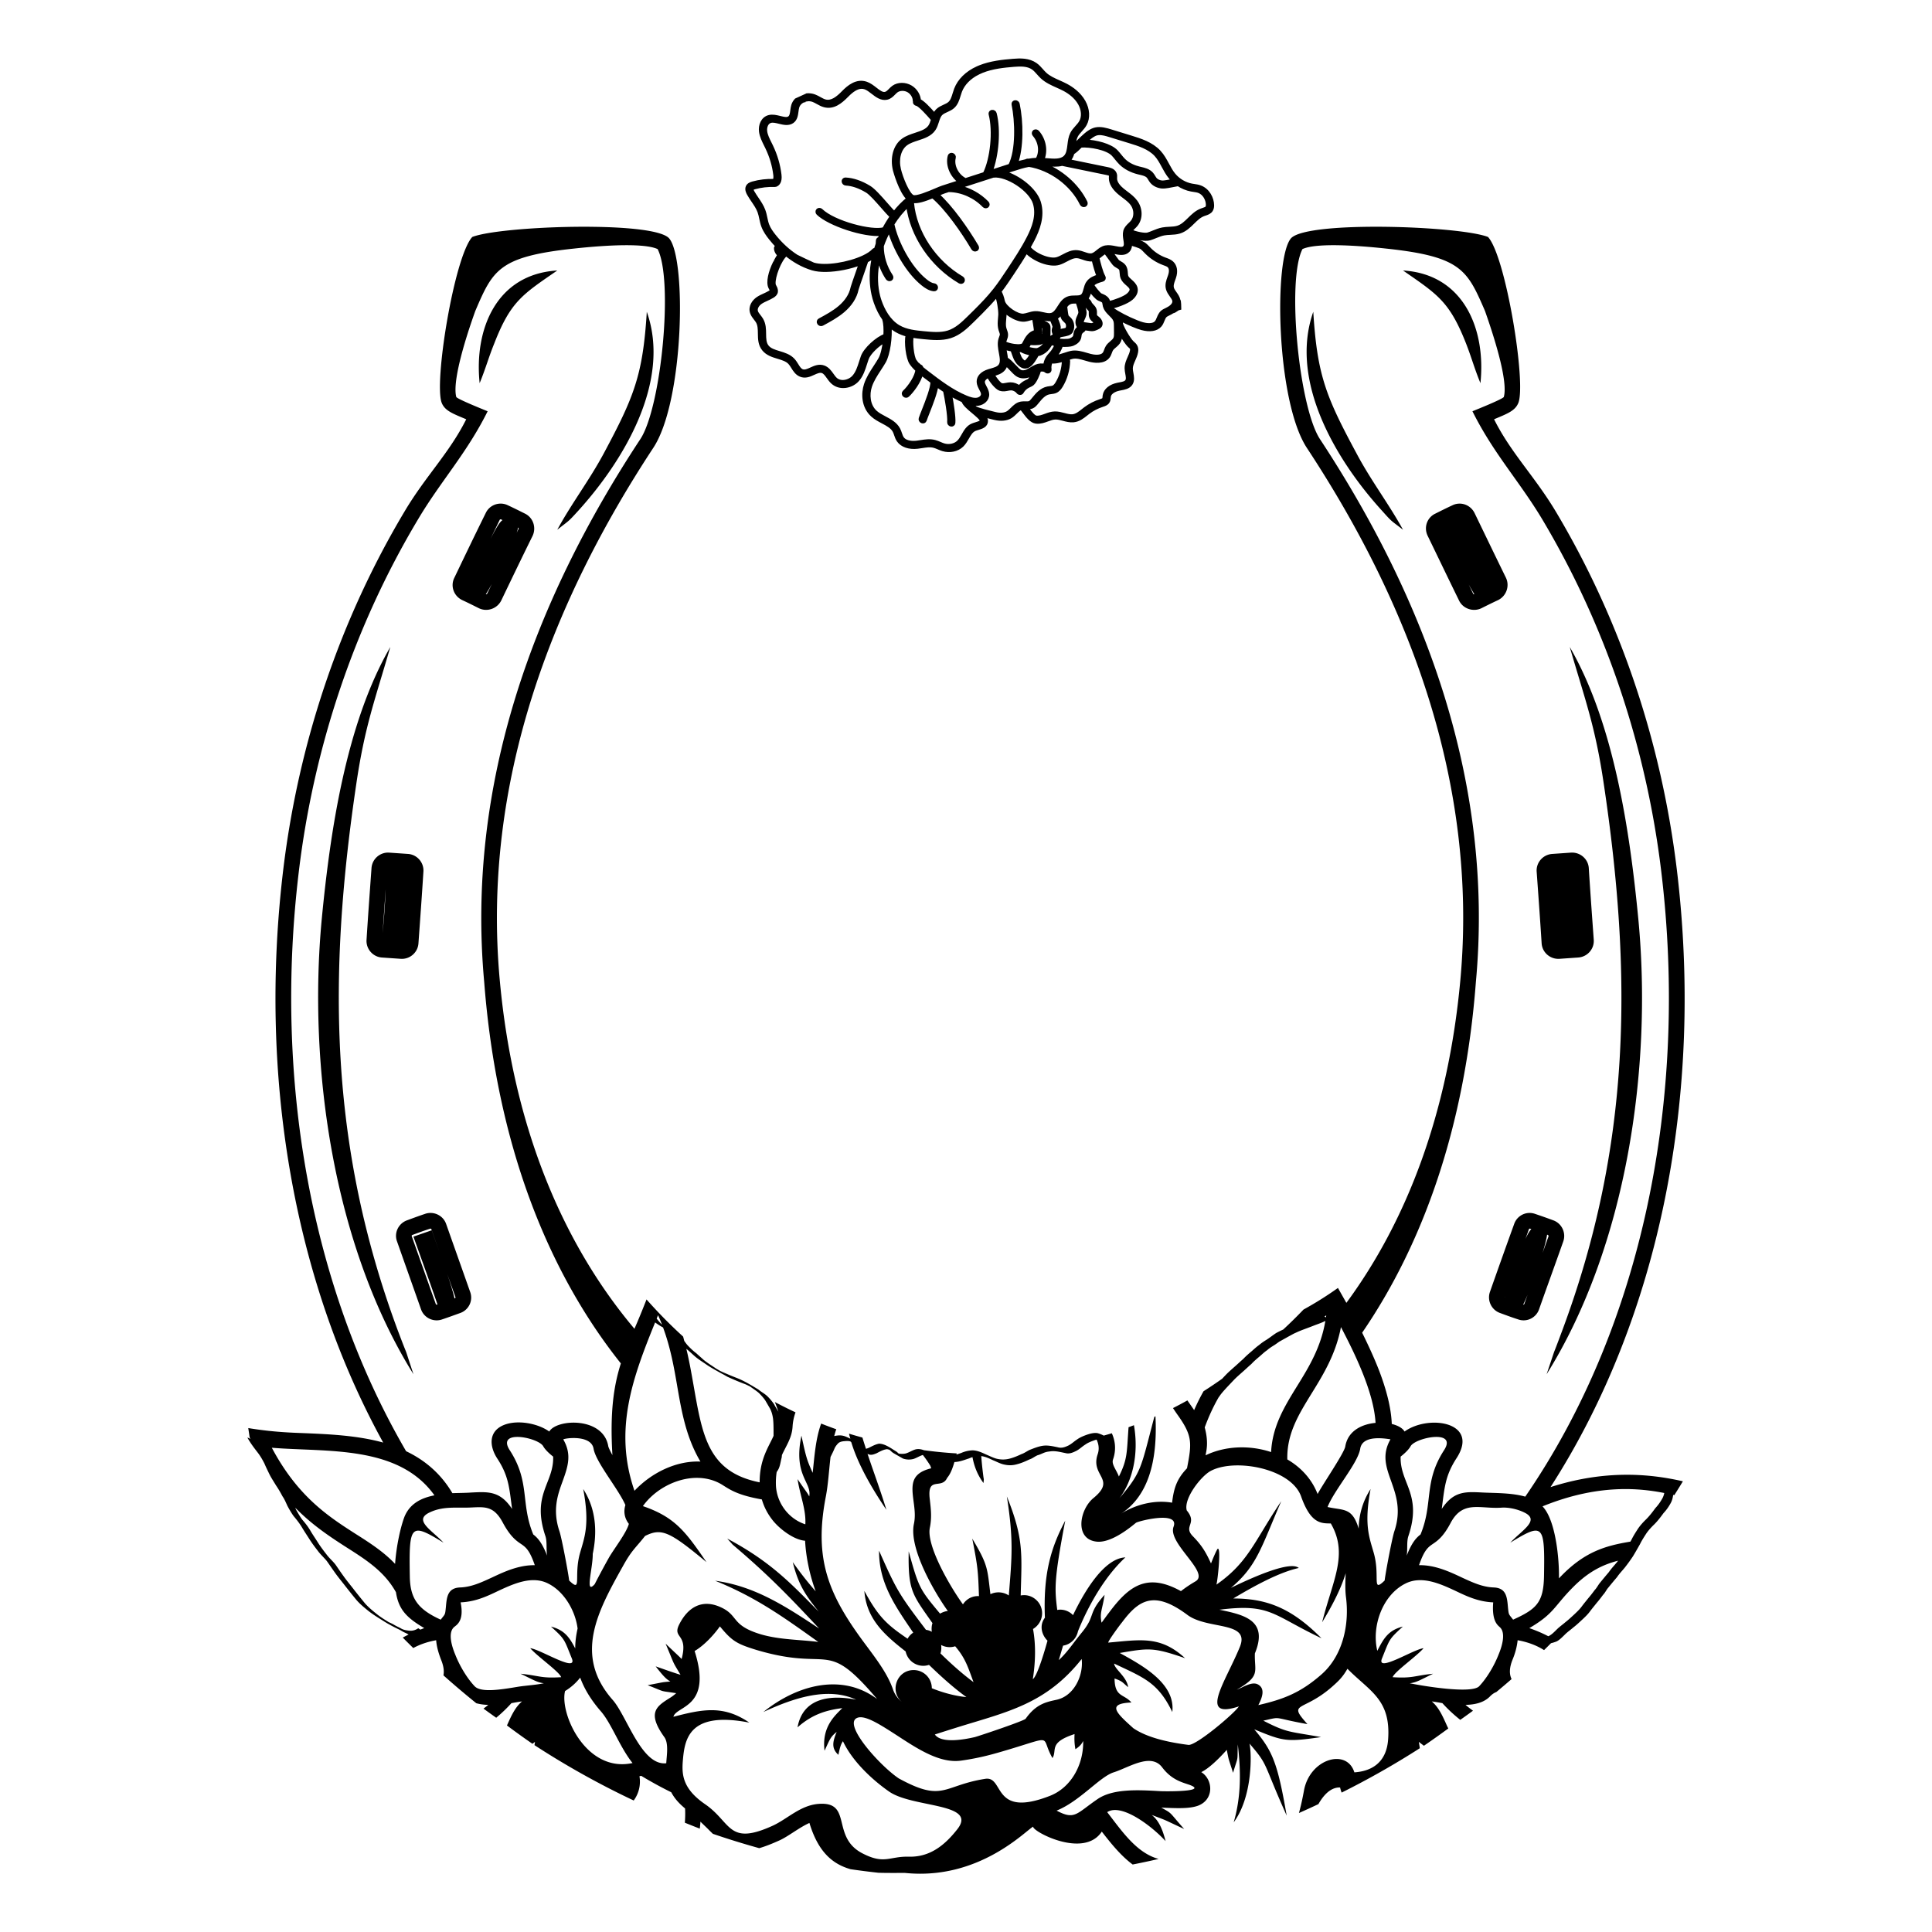 <?xml version="1.0" encoding="UTF-8" standalone="no"?>
<!-- Created with Inkscape (http://www.inkscape.org/) -->

<svg
   width="16in"
   height="16in"
   viewBox="0 0 406.4 406.4"
   version="1.1"
   id="svg81"
   inkscape:version="1.2.1 (9c6d41e410, 2022-07-14)"
   sodipodi:docname="Horseshoe Peonies WB Design.svg"
   inkscape:export-filename="Horseshoe Peonies WB Design.png"
   inkscape:export-xdpi="125"
   inkscape:export-ydpi="125"
   xmlns:inkscape="http://www.inkscape.org/namespaces/inkscape"
   xmlns:sodipodi="http://sodipodi.sourceforge.net/DTD/sodipodi-0.dtd"
   xmlns:xlink="http://www.w3.org/1999/xlink"
   xmlns="http://www.w3.org/2000/svg"
   xmlns:svg="http://www.w3.org/2000/svg">
  <sodipodi:namedview
     id="namedview83"
     pagecolor="#ffffff"
     bordercolor="#111111"
     borderopacity="1"
     inkscape:showpageshadow="0"
     inkscape:pageopacity="0"
     inkscape:pagecheckerboard="1"
     inkscape:deskcolor="#d1d1d1"
     inkscape:document-units="px"
     showgrid="false"
     inkscape:zoom="0.43457604"
     inkscape:cx="486.68122"
     inkscape:cy="747.85531"
     inkscape:window-width="1920"
     inkscape:window-height="991"
     inkscape:window-x="-9"
     inkscape:window-y="-9"
     inkscape:window-maximized="1"
     inkscape:current-layer="layer1" />
  <defs
     id="defs78">
    <linearGradient
       inkscape:collect="always"
       xlink:href="#linearGradient14311"
       id="linearGradient14313"
       x1="156.151"
       y1="56.496"
       x2="249.613"
       y2="56.496"
       gradientUnits="userSpaceOnUse" />
    <linearGradient
       id="linearGradient14311"
       inkscape:swatch="solid">
      <stop
         style="stop-color:#000000;stop-opacity:1;"
         offset="0"
         id="stop14309" />
    </linearGradient>
  </defs>
  <g
     inkscape:label="Layer 1"
     inkscape:groupmode="layer"
     id="layer1">
    <path
       id="path11796"
       style="clip-rule:evenodd;fill:#000000;fill-rule:nonzero;stroke-width:0.025;image-rendering:optimizeQuality;shape-rendering:geometricPrecision;text-rendering:geometricPrecision"
       class="fil0"
       d="m 124.262,47.703 c -10.095,-0.091 -21.614,0.84 -24.915,2.145 -3.776,4.048 -8.143,30.795 -6.414,34.935 0.682,1.638 2.32,2.229 5.14,3.412 -3.548,7.096 -8.597,12.009 -12.964,19.378 -13.419,22.471 -22.244,48.263 -25.519,75.283 -5.231,43.35 2.093,86.246 21.016,120.59 -5.595,-1.547 -11.691,-1.774 -17.149,-2.002 -4.003,-0.136 -7.323,-0.409 -11.235,-1.046 0.101,0.648 0.196,1.312 0.294,1.964 a 179.605,193.225 0 0 0 0.181,0.309 l -0.664,-0.296 c 0.576,1.084 1.318,2.064 2.065,3.033 0.602,0.754 1.088,1.591 1.526,2.447 0.315,0.757 0.685,1.488 1.039,2.227 0.402,0.82 0.922,1.571 1.383,2.356 0.514,0.746 0.957,1.521 1.381,2.32 0.452,0.637 0.728,1.361 1.061,2.061 0.388,0.716 0.796,1.427 1.272,2.089 0.641,0.761 1.258,1.544 1.77,2.399 0.468,0.787 0.976,1.548 1.471,2.318 0.557,0.89 1.181,1.733 1.826,2.561 0.566,0.781 1.296,1.422 1.905,2.165 0.539,0.748 1.049,1.515 1.586,2.264 0.743,1.074 1.591,2.07 2.385,3.105 0.751,0.952 1.501,1.905 2.276,2.838 0.744,0.865 1.633,1.588 2.516,2.304 0.987,0.779 2.063,1.429 3.126,2.095 1.119,0.72 2.302,1.323 3.495,1.897 0.236,0.136 0.629,0.364 0.662,0.382 0.337,0.19 0.704,0.313 1.034,0.517 0.046,0.029 0.093,0.054 0.14,0.08 -0.423,0.204 -0.836,0.414 -1.229,0.637 a 179.605,193.225 0 0 0 2.21,2.198 c 1.448,-0.791 3.096,-1.34 4.816,-1.643 0.091,1.319 0.5,2.729 1.046,4.139 0.53,1.307 0.661,2.371 0.484,3.253 a 179.605,193.225 0 0 0 6.912,5.862 c 0.78,0.209 1.622,0.327 2.521,0.347 -0.303,0.262 -0.668,0.522 -1.005,0.785 a 179.605,193.225 0 0 0 2.672,1.92 c 1.168,-0.969 2.251,-2.015 3.201,-3.069 0.728,-0.136 1.501,-0.273 2.229,-0.364 -1.447,1.221 -2.265,3.027 -3.168,5.059 a 179.605,193.225 0 0 0 5.364,3.856 c 0.199,-0.153 0.325,-0.245 0.533,-0.408 -0.042,0.224 -0.072,0.461 -0.11,0.69 a 179.605,193.225 0 0 0 20.871,11.642 c 1.059,-1.43 1.531,-3.262 1.21,-5.1 0.136,-0.045 0.227,-0.045 0.364,-0.091 2.047,1.228 4.185,2.411 6.323,3.457 0.773,1.456 1.774,2.456 2.911,3.412 0.053,0.936 0.032,1.959 -0.047,2.995 a 179.605,193.225 0 0 0 3.144,1.247 c 0.051,-0.49 0.111,-0.982 0.133,-1.468 0.546,0.546 1.092,1.046 1.638,1.592 0.345,0.361 0.655,0.649 0.978,0.966 a 179.605,193.225 0 0 0 9.755,3.019 c 1.25,-0.363 2.658,-0.911 4.323,-1.666 1.865,-0.864 4.094,-2.684 6.232,-3.639 1.832,6.065 4.816,8.642 8.674,9.735 a 179.605,193.225 0 0 0 5.835,0.743 c 1.754,0.053 3.591,0.039 5.551,0.03 15.693,1.638 25.564,-9.052 27.02,-9.734 -0.409,0.864 10.599,6.868 14.42,1.046 2.063,2.664 4.101,5.15 6.496,6.922 a 179.605,193.225 0 0 0 5.454,-1.167 c -4.64,-1.276 -7.665,-5.786 -10.813,-9.848 3.002,-1.956 9.416,2.957 12.282,6.095 -0.728,-2.866 -1.592,-4.458 -2.911,-5.504 3.821,1.456 2.002,0.728 6.823,2.957 -3.321,-3.73 -2.366,-3.139 -4.822,-4.504 3.048,0.136 5.777,0.273 7.642,-0.364 3.548,-1.274 3.275,-5.55 0.774,-7.096 1.501,-0.728 3.457,-2.547 5.368,-4.685 0.5,2.547 0.228,1.364 1.319,4.821 1.183,-3.912 0.864,-2.001 1,-5.959 0.682,5.823 0.683,11.054 -0.864,16.376 3.957,-5.322 3.821,-14.42 3.321,-16.558 4.094,4.731 2.729,3.821 7.824,15.147 -1.911,-11.054 -2.957,-13.601 -6.823,-18.15 6.141,2.547 6.778,2.684 14.056,1.638 -6.778,-1.228 -7.096,-0.864 -12.146,-3.457 4.094,-0.91 1.638,-0.637 9.28,0.728 -4.276,-4.776 -1.001,-2.457 5.14,-7.824 1.547,-1.365 2.274,-2.092 3.275,-3.821 4.64,4.731 9.189,6.414 8.552,14.921 -0.318,4.321 -2.911,6.595 -7.096,6.868 -1.592,-5.14 -9.371,-2.865 -10.599,3.821 -0.364,1.995 -0.714,3.492 -1.061,4.735 a 179.605,193.225 0 0 0 4.099,-1.876 c 1.704,-3.011 3.424,-3.54 4.558,-3.496 0.077,0.367 0.192,0.724 0.325,1.074 a 179.605,193.225 0 0 0 16.447,-9.333 c -0.065,-0.453 -0.131,-0.905 -0.213,-1.339 0.42,0.329 0.691,0.533 1.072,0.822 a 179.605,193.225 0 0 0 5.129,-3.64 c -0.096,-0.203 -0.193,-0.381 -0.288,-0.593 -0.91,-2.047 -1.729,-3.867 -3.184,-5.095 0.728,0.091 1.501,0.227 2.229,0.364 1.1,1.22 2.381,2.423 3.763,3.513 a 179.605,193.225 0 0 0 2.675,-1.922 c -0.553,-0.405 -1.097,-0.818 -1.57,-1.227 2.047,-0.045 3.867,-0.5 5.095,-1.729 0.49,-0.511 0.942,-0.805 1.382,-0.973 a 179.605,193.225 0 0 0 3.21,-2.722 c -0.489,-1.017 -0.5,-2.314 0.184,-4.038 0.591,-1.41 0.955,-2.82 1.091,-4.139 2.02,0.357 3.945,1.05 5.557,2.08 a 179.605,193.225 0 0 0 1.467,-1.459 c 0.408,-0.088 0.807,-0.223 1.203,-0.378 0.638,-0.343 1.148,-0.886 1.665,-1.385 0.566,-0.583 1.243,-1.034 1.851,-1.57 0.704,-0.536 1.337,-1.153 1.987,-1.751 0.548,-0.516 1.092,-1.045 1.531,-1.659 0.436,-0.585 0.909,-1.141 1.36,-1.715 0.472,-0.543 0.907,-1.119 1.337,-1.697 0.446,-0.454 0.696,-1.047 1.108,-1.524 0.608,-0.748 1.223,-1.489 1.848,-2.223 0.487,-0.734 1.107,-1.354 1.657,-2.036 0.59,-0.757 1.155,-1.533 1.685,-2.333 0.511,-0.84 0.994,-1.695 1.477,-2.551 0.389,-0.8 0.873,-1.536 1.353,-2.283 0.488,-0.694 1.06,-1.32 1.673,-1.905 0.715,-0.721 1.332,-1.527 1.927,-2.349 0.608,-0.643 1.101,-1.353 1.524,-2.129 0.291,-0.537 0.43,-1.109 0.505,-1.699 0.078,0.018 0.162,0.032 0.239,0.051 a 179.605,193.225 0 0 0 1.81,-2.914 c -7.275,-1.68 -16.644,-2.381 -27.849,1.222 23.017,-35.754 32.297,-82.562 26.565,-129.961 -3.275,-27.02 -12.054,-52.812 -25.473,-75.283 -4.412,-7.369 -9.416,-12.282 -12.965,-19.378 2.82,-1.183 4.412,-1.774 5.095,-3.412 1.729,-4.139 -2.638,-30.886 -6.368,-34.935 -5.914,-2.32 -37.71,-3.457 -41.394,0.227 -3.73,4.048 -3.185,34.252 3.275,44.123 21.289,32.297 36.118,70.325 32.297,111.993 -2.593,28.157 -11.372,50.765 -23.972,67.869 -0.591,-1.046 -1.183,-2.093 -1.774,-3.139 -2.469,1.759 -4.738,3.165 -7.253,4.556 a 96.346,103.694 0 0 1 -4.255,4.189 c -0.496,0.229 -0.988,0.466 -1.469,0.727 -0.701,0.454 -1.348,0.981 -2.049,1.431 -0.553,0.335 -1.076,0.692 -1.57,1.111 -0.528,0.369 -0.997,0.811 -1.482,1.234 -0.635,0.54 -1.27,1.078 -1.841,1.688 -0.661,0.57 -1.285,1.18 -1.946,1.747 -0.529,0.473 -1.065,0.938 -1.566,1.441 -0.315,0.325 -0.625,0.653 -0.934,0.982 a 96.346,103.694 0 0 1 -3.906,2.623 c -0.692,1.218 -1.354,2.535 -1.979,3.972 -0.442,-0.663 -0.938,-1.345 -1.416,-2.041 a 96.346,103.694 0 0 1 -3.034,1.612 c 0.267,0.4 0.53,0.799 0.812,1.203 3.321,4.594 3.184,6.05 2.138,11.463 -2.183,2.274 -2.775,4.23 -3.139,7.233 -3.639,-0.637 -7.642,0.364 -10.735,2.32 5.581,-3.646 7.724,-10.775 7.239,-20.488 a 96.346,103.694 0 0 1 -0.222,0.104 c -0.034,0.08 -0.051,0.162 -0.148,0.505 -2.729,10.371 -2.547,11.099 -7.187,16.603 2.671,-3.561 4.114,-9.135 3.029,-15.342 a 96.346,103.694 0 0 1 -1.131,0.426 c -0.395,5.316 -0.183,6.663 -2.035,10.368 -0.546,-1.456 -1.592,-2.547 -1.228,-3.594 0.68,-1.975 0.489,-3.85 -0.257,-5.503 a 96.346,103.694 0 0 1 -1.701,0.49 c -0.415,-0.223 -0.868,-0.392 -1.316,-0.521 -0.737,-0.107 -1.461,0.086 -2.162,0.313 -0.744,0.266 -1.475,0.552 -2.124,1.016 -0.633,0.412 -1.173,0.948 -1.853,1.289 -0.723,0.342 -1.41,0.589 -2.213,0.357 -1.05,-0.21 -2.109,-0.474 -3.186,-0.31 -0.96,0.151 -1.834,0.519 -2.739,0.865 -0.586,0.283 -1.113,0.684 -1.737,0.896 -0.789,0.373 -1.587,0.708 -2.432,0.933 -0.968,0.257 -1.91,0.254 -2.883,-0.006 -0.766,-0.229 -1.48,-0.599 -2.217,-0.908 -0.859,-0.403 -1.739,-0.791 -2.704,-0.825 -0.842,0.031 -1.649,0.217 -2.423,0.557 -0.332,0.11 -0.664,0.224 -0.997,0.329 0.02,-0.081 0.042,-0.156 0.062,-0.238 a 96.346,103.694 0 0 1 -6.898,-0.672 c -0.619,-0.227 -1.268,-0.34 -1.918,-0.127 -0.663,0.227 -1.247,0.618 -1.923,0.814 -0.497,0.099 -1.001,0.111 -1.489,0.01 -0.155,-0.15 -0.31,-0.299 -0.485,-0.426 -1.046,-0.612 -2.31,-1.635 -3.634,-1.644 -0.783,0.146 -1.465,0.532 -2.172,0.884 -0.197,0.077 -0.387,0.144 -0.575,0.189 -0.251,-0.782 -0.507,-1.557 -0.744,-2.366 a 96.346,103.694 0 0 1 -2.826,-0.815 c 0.075,0.35 0.192,0.706 0.286,1.06 -0.269,-0.138 -0.545,-0.266 -0.83,-0.382 -0.608,-0.276 -1.228,-0.374 -1.894,-0.285 -0.226,0.025 -0.451,0.056 -0.668,0.111 0.129,-0.49 0.267,-0.972 0.433,-1.431 a 96.346,103.694 0 0 1 -3.179,-1.197 c -1.168,3.208 -1.4,6.817 -1.785,10.365 -1.228,-2.729 -1.364,-3.184 -2.365,-7.824 -1.774,8.415 2.229,9.78 1.638,12.782 -0.364,-0.728 -0.683,-1.046 -2.457,-3.639 0.546,3.548 1.82,6.414 1.638,9.507 -3.548,-1.137 -6.05,-4.549 -6.186,-8.233 -0.036,-1.033 0.03,-1.935 0.156,-2.755 0.177,-0.261 0.345,-0.527 0.47,-0.819 0.297,-0.715 0.375,-1.49 0.583,-2.233 0.022,-0.176 0.039,-0.352 0.053,-0.528 0.954,-2.077 2.113,-3.662 2.241,-5.992 0.064,-1.071 0.284,-2.062 0.618,-2.994 a 96.346,103.694 0 0 1 -4.352,-2.172 c 0.269,0.652 0.52,1.332 0.75,2.045 -0.295,-0.531 -0.638,-1.037 -0.91,-1.582 -0.393,-0.569 -0.816,-1.087 -1.306,-1.577 -0.583,-0.604 -1.364,-0.973 -1.997,-1.523 -1.493,-0.889 -2.958,-1.814 -4.586,-2.44 -1.164,-0.451 -2.319,-0.933 -3.445,-1.473 0.405,0.239 1.623,0.949 1.213,0.718 -0.684,-0.386 -1.357,-0.789 -2.038,-1.18 -0.145,-0.098 -0.288,-0.198 -0.433,-0.297 -0.761,-0.504 -1.536,-0.994 -2.24,-1.575 -0.504,-0.465 -1.03,-0.908 -1.529,-1.378 -0.682,-0.496 -1.285,-1.097 -1.862,-1.71 -0.244,-0.279 -0.454,-0.578 -0.664,-0.877 -0.084,-0.306 -0.154,-0.607 -0.244,-0.915 a 96.346,103.694 0 0 1 -7.696,-7.813 c -0.788,2.02 -1.603,4.022 -2.487,6.046 0,0.045 -0.045,0.091 -0.045,0.136 -14.875,-17.649 -25.474,-42.077 -28.339,-73.327 -3.821,-41.667 11.054,-79.696 32.297,-111.993 6.505,-9.871 7.005,-40.075 3.275,-44.123 -1.592,-1.612 -8.582,-2.301 -16.434,-2.372 z m 7.024,3.879 c 3.167,-0.028 5.726,0.199 7.045,0.813 3.366,6.55 0.773,33.297 -3.639,39.984 -22.517,34.162 -36.618,72.736 -32.843,114.131 2.638,34.298 13.42,61.046 28.749,80.287 -1.501,4.731 -2.32,10.235 -1.774,19.287 -0.455,-0.819 -0.774,-1.501 -0.865,-1.82 -1.001,-6.277 -10.872,-5.823 -12.418,-3.139 -2.411,-1.729 -6.641,-2.502 -9.461,-1.41 -3.275,1.274 -3.23,4.367 -1.501,7.051 2.456,3.73 2.547,6.232 3.139,10.644 -2.502,-3.776 -4.958,-3.639 -8.552,-3.457 -1.228,0.091 -2.593,0.091 -4.003,0.136 -2.502,-4.23 -5.914,-7.005 -9.735,-8.824 C 65.321,270.739 57.589,226.979 62.865,183.264 66.004,157.245 74.465,131.772 87.929,109.255 92.706,101.204 98.164,95.381 102.577,86.511 101.576,86.101 96.254,83.963 95.981,83.508 95.162,80.506 97.482,72.364 99.983,65.404 103.668,56.807 104.942,53.986 120.59,52.303 c 3.753,-0.409 7.528,-0.693 10.695,-0.722 z m 149.754,0 c 3.161,0.028 6.926,0.313 10.678,0.722 15.693,1.683 16.921,4.503 20.651,13.1 2.456,6.96 4.822,15.102 3.958,18.104 -0.273,0.455 -5.595,2.593 -6.596,3.002 4.412,8.87 9.871,14.693 14.693,22.744 13.419,22.517 21.88,47.99 25.019,74.009 5.777,47.854 -4.003,95.753 -28.567,131.507 l -0.045,0.045 c -2.911,-0.819 -6.323,-0.728 -9.007,-0.865 -3.594,-0.182 -6.05,-0.318 -8.552,3.457 0.591,-4.412 0.682,-6.914 3.093,-10.644 4.958,-7.597 -5.777,-9.325 -10.917,-5.64 -0.409,-0.728 -1.41,-1.274 -2.684,-1.592 -0.136,-3.412 -1.137,-7.233 -2.684,-11.281 -1.046,-2.684 -2.274,-5.322 -3.548,-7.915 12.782,-18.65 21.607,-43.214 23.927,-73.828 3.821,-41.394 -10.326,-79.969 -32.797,-114.131 -4.412,-6.687 -7.051,-33.434 -3.685,-39.984 1.342,-0.614 3.901,-0.841 7.062,-0.813 z m -163.815,5.316 c -12.828,0.773 -17.513,12.373 -16.33,23.699 1.274,-3.093 1.865,-5.368 3.048,-8.279 3.457,-8.916 5.959,-10.371 13.282,-15.42 z m 177.905,0 c 7.278,5.049 9.78,6.505 13.282,15.42 1.137,2.911 1.729,5.186 3.002,8.279 1.183,-11.327 -3.503,-22.926 -16.285,-23.699 z M 136.056,65.586 c -0.819,13.328 -2.684,17.877 -9.007,29.704 -3.093,5.777 -6.824,10.599 -9.826,16.148 2.684,-2.138 2.093,-1.456 4.458,-4.048 9.553,-10.553 19.56,-27.202 14.374,-41.804 z m 140.195,0 c -5.14,14.602 4.822,31.251 14.42,41.804 2.32,2.593 1.729,1.91 4.458,4.048 -3.048,-5.55 -6.778,-10.371 -9.826,-16.148 C 278.935,83.463 277.07,78.914 276.251,65.586 Z M 105.506,105.94 c -1.369,-0.077 -2.725,0.665 -3.339,1.996 -2.229,4.503 -4.413,9.052 -6.596,13.601 -0.864,1.729 -0.136,3.821 1.638,4.685 1.183,0.546 2.365,1.137 3.548,1.729 1.729,0.819 3.821,0.091 4.685,-1.638 2.183,-4.549 4.367,-9.097 6.596,-13.601 0.819,-1.774 0.091,-3.867 -1.638,-4.686 -1.183,-0.591 -2.365,-1.183 -3.548,-1.729 -0.432,-0.216 -0.89,-0.333 -1.346,-0.358 z m 201.334,0 c -0.453,0.026 -0.908,0.142 -1.34,0.358 -1.183,0.546 -2.365,1.137 -3.548,1.729 -1.774,0.819 -2.501,2.911 -1.637,4.686 2.183,4.503 4.367,9.052 6.595,13.601 0.819,1.729 2.957,2.456 4.686,1.638 1.183,-0.591 2.365,-1.183 3.548,-1.729 1.729,-0.864 2.456,-2.956 1.638,-4.685 -2.229,-4.549 -4.413,-9.098 -6.596,-13.601 -0.648,-1.331 -1.987,-2.073 -3.346,-1.996 z m -201.597,3.309 c 0.051,-0.017 0.108,-0.017 0.153,0.006 0.102,0.047 0.204,0.101 0.305,0.149 -0.591,0.405 -1.275,1.53 -2.514,3.933 0.647,-1.333 1.281,-2.656 1.935,-3.99 0.023,-0.045 0.068,-0.08 0.119,-0.097 z m 3.688,1.728 0.013,0.007 c 0.136,0.045 0.182,0.182 0.137,0.273 -0.135,0.275 -0.264,0.547 -0.398,0.822 0.166,-0.468 0.26,-0.817 0.26,-1.003 -5e-5,-0.032 -0.004,-0.065 -0.012,-0.099 z m -5.468,11.866 c -0.324,0.669 -0.654,1.348 -0.977,2.015 -0.042,0.125 -0.193,0.164 -0.289,0.136 0.363,-0.571 0.797,-1.312 1.266,-2.151 z m 205.476,0.101 c 0.439,0.788 0.839,1.477 1.189,2.051 -0.091,0.037 -0.217,-0.005 -0.26,-0.136 -0.314,-0.634 -0.616,-1.279 -0.928,-1.914 z M 82.106,136.093 c -9.325,16.103 -12.646,38.802 -14.42,57.179 -2.957,31.296 2.502,68.87 19.287,95.799 -2.593,-7.824 -0.455,-1.684 -3.321,-9.28 -14.42,-38.892 -14.693,-74.601 -8.688,-114.995 1.774,-12.009 3.867,-17.422 7.142,-28.703 z m 248.094,0 c 3.275,11.281 5.368,16.694 7.142,28.703 6.05,40.394 5.777,76.102 -8.688,114.995 -2.82,7.597 -0.682,1.456 -3.32,9.28 16.831,-26.929 22.289,-64.503 19.287,-95.799 -1.774,-18.377 -5.095,-41.076 -14.42,-57.179 z M 81.879,179.353 c -1.91,-0.136 -3.594,1.319 -3.73,3.23 -0.364,5.049 -0.728,10.053 -1.046,15.102 -0.136,1.911 1.319,3.594 3.229,3.73 1.319,0.091 2.639,0.182 3.958,0.273 1.91,0.136 3.594,-1.319 3.73,-3.23 0.364,-5.049 0.728,-10.053 1.046,-15.102 0.136,-1.91 -1.319,-3.594 -3.23,-3.73 -1.319,-0.091 -2.638,-0.182 -3.957,-0.273 z m 248.549,0 c -1.274,0.091 -2.593,0.182 -3.912,0.273 -1.956,0.136 -3.412,1.82 -3.275,3.73 0.364,5.049 0.728,10.053 1.046,15.102 0.136,1.911 1.819,3.366 3.775,3.23 1.319,-0.091 2.593,-0.182 3.912,-0.273 1.956,-0.136 3.412,-1.819 3.275,-3.73 -0.364,-5.049 -0.728,-10.053 -1.046,-15.102 -0.136,-1.91 -1.819,-3.366 -3.775,-3.23 z m -249.298,7.716 c -0.079,1.978 -0.244,4.634 -0.435,6.846 l -0.204,2.372 c 0.2,-3.077 0.419,-6.148 0.639,-9.219 z m 9.592,68.079 c -0.458,-0.022 -0.927,0.046 -1.382,0.217 -1.228,0.409 -2.456,0.864 -3.685,1.319 -1.82,0.637 -2.82,2.639 -2.138,4.458 1.683,4.776 3.366,9.507 5.049,14.283 0.637,1.82 2.684,2.775 4.503,2.092 1.228,-0.409 2.457,-0.864 3.731,-1.319 1.82,-0.637 2.775,-2.638 2.092,-4.458 -1.683,-4.776 -3.366,-9.507 -5.049,-14.283 -0.478,-1.365 -1.749,-2.243 -3.122,-2.309 z m 230.872,0 c -1.36,0.066 -2.605,0.945 -3.083,2.309 -1.729,4.776 -3.412,9.507 -5.095,14.283 -0.637,1.82 0.318,3.821 2.138,4.458 1.228,0.455 2.456,0.91 3.73,1.319 1.82,0.682 3.821,-0.273 4.458,-2.092 1.683,-4.776 3.411,-9.507 5.094,-14.283 0.637,-1.82 -0.318,-3.821 -2.138,-4.458 -1.228,-0.455 -2.502,-0.909 -3.73,-1.319 -0.455,-0.171 -0.921,-0.239 -1.375,-0.217 z m -231.117,3.31 c 0.091,-0.045 0.227,-4e-5 0.273,0.136 0.551,1.548 1.101,3.104 1.652,4.659 l -1.596,-4.459 -1.921,0.667 -1.921,0.667 2.638,7.364 c 1.081,3.018 2.014,5.688 2.42,6.916 -0.014,0.005 -0.029,0.01 -0.043,0.015 -0.136,0.045 -0.273,5e-5 -0.318,-0.136 -1.683,-4.731 -3.366,-9.507 -5.049,-14.238 -0.045,-0.091 -4.1e-5,-0.227 0.136,-0.273 1.228,-0.455 2.456,-0.91 3.73,-1.319 z m 231.246,0 c 0.051,-0.023 0.108,-0.023 0.153,0 0.08,0.026 0.162,0.058 0.242,0.085 -0.394,0.422 -0.789,1.091 -1.236,2.065 0.24,-0.671 0.482,-1.345 0.72,-2.014 0.023,-0.068 0.069,-0.114 0.12,-0.136 z m 3.708,1.257 c 0.06,0.021 0.115,0.041 0.175,0.062 0.091,0.045 0.136,0.182 0.136,0.273 -0.427,1.169 -0.836,2.344 -1.258,3.517 0.481,-1.602 0.832,-2.985 0.947,-3.852 z m -231.378,8.196 c 0.582,1.642 1.163,3.286 1.745,4.921 0.045,0.091 4.3e-5,0.228 -0.136,0.273 -0.019,0.007 -0.039,0.013 -0.058,0.021 -0.23,-1.082 -0.796,-2.994 -1.55,-5.215 z m 227.28,4.46 c -0.227,0.638 -0.459,1.28 -0.686,1.917 -0.041,0.123 -0.154,0.161 -0.242,0.136 0.285,-0.574 0.6,-1.274 0.928,-2.053 z m -4.789,0.36 c -0.011,0.048 -0.022,0.096 -0.032,0.142 0.002,-0.013 -0.011,-0.029 -0.005,-0.041 0.012,-0.034 0.024,-0.067 0.036,-0.101 z m -178.124,3.922 c 0.297,0.652 0.571,1.301 0.823,1.948 -0.025,-0.011 -0.049,-0.022 -0.073,-0.033 -0.37,-0.377 -0.711,-0.782 -1.04,-1.197 0.098,-0.24 0.192,-0.477 0.29,-0.718 z m 140.559,0.045 c -0.017,0.145 -0.049,0.277 -0.069,0.42 l -0.305,-0.199 c 0.126,-0.076 0.247,-0.143 0.374,-0.22 z m -0.19,1.161 c -0.917,5.5 -3.437,9.667 -5.86,13.577 -2.729,4.412 -5.277,8.552 -5.55,14.011 -4.503,-1.501 -9.644,-1.319 -13.783,0.682 0.091,-0.728 0.728,-2.547 -0.182,-5.868 0.906,-2.459 1.886,-4.521 2.93,-6.331 0.067,-0.088 0.134,-0.176 0.201,-0.264 0.427,-0.646 0.968,-1.204 1.482,-1.78 0.566,-0.598 1.128,-1.199 1.699,-1.792 0.499,-0.498 1.033,-0.958 1.559,-1.428 0.658,-0.568 1.282,-1.176 1.943,-1.745 0.563,-0.619 1.209,-1.144 1.841,-1.687 0.481,-0.416 0.94,-0.862 1.471,-1.215 0.481,-0.434 1.018,-0.764 1.565,-1.103 0.329,-0.216 0.646,-0.448 0.964,-0.679 0.999,-0.557 2.032,-1.138 3.104,-1.714 0.309,-0.14 0.618,-0.28 0.926,-0.423 1.058,-0.448 2.147,-0.81 3.212,-1.238 0.762,-0.304 1.555,-0.545 2.291,-0.911 0.065,-0.028 0.127,-0.06 0.188,-0.093 z m -140.984,0.317 c 0.525,0.391 1.086,0.752 1.668,1.058 1.587,4.279 2.314,8.45 2.996,12.429 0.955,5.55 1.911,10.781 4.867,15.785 -5.095,-0.227 -10.326,2.365 -13.874,6.141 -4.445,-12.811 -0.365,-23.832 4.343,-35.412 z m 144.267,0.978 c 2.957,5.641 6.914,13.737 7.278,20.151 -2.911,0.273 -5.822,1.683 -6.368,4.958 -0.182,1.319 -4.822,8.097 -5.822,10.008 -1.228,-3.184 -3.548,-5.641 -6.369,-7.278 -0.136,-5.368 2.365,-9.416 5.049,-13.783 2.502,-4.048 5.14,-8.324 6.232,-14.056 z m -137.693,4.583 c 0.069,0.056 0.138,0.113 0.208,0.167 0.528,0.435 1.02,0.911 1.535,1.362 0.69,0.604 1.47,1.093 2.23,1.602 0.991,0.712 2.056,1.28 3.121,1.883 0.182,0.103 0.731,0.4 0.553,0.292 -0.035,-0.021 -0.1,-0.058 -0.146,-0.085 0.392,0.223 0.784,0.445 1.176,0.667 1.139,0.516 2.291,1.01 3.461,1.453 0.236,0.067 0.779,0.332 1.293,0.595 0.608,0.459 1.265,0.855 1.838,1.358 0.479,0.486 0.934,0.978 1.322,1.539 0.342,0.579 0.675,1.164 1.015,1.744 0.339,0.657 0.52,1.364 0.624,2.091 0.095,0.817 0.103,1.64 0.109,2.462 10e-4,0.39 -2.9e-4,0.78 -0.001,1.17 -1.006,2.292 -2.954,4.948 -2.919,9.777 -10.963,-2.183 -12.055,-9.916 -13.965,-20.742 -0.421,-2.376 -0.849,-4.823 -1.456,-7.335 z m -35.81,18.528 c 2.066,-0.094 5.133,0.93 5.696,1.953 0.455,0.819 1.456,1.683 2.093,2.183 0.182,5.595 -4.594,7.915 -1.638,16.695 0.409,1.183 0.136,2.775 0.364,4.139 -1.046,-2.684 -1.956,-3.73 -2.911,-4.458 -2.729,-6.596 -0.591,-11.008 -4.958,-17.741 -1.254,-1.95 -0.253,-2.699 1.354,-2.772 z m 193.847,0 c 1.607,0.073 2.608,0.822 1.354,2.772 -4.367,6.732 -2.229,11.145 -4.958,17.741 -0.955,0.728 -1.865,1.774 -2.911,4.458 0.227,-1.365 -0.046,-2.957 0.364,-4.139 2.957,-8.779 -1.82,-11.1 -1.638,-16.695 0.637,-0.5 1.638,-1.365 2.093,-2.183 0.563,-1.024 3.63,-2.047 5.696,-1.953 z m -182.096,0.235 c 1.77,-0.059 4.232,0.303 4.545,2.264 0.5,2.866 5.231,8.461 6.687,11.827 -0.409,1.319 -0.228,2.729 0.728,3.957 -0.455,1.82 -3.139,5.277 -4.185,7.096 -1.046,1.865 -2.047,3.73 -3.002,5.595 -2.138,2.365 -0.364,-3.32 -0.409,-6.368 0.864,-4.094 0.91,-9.143 -2.001,-13.647 1.41,7.46 0.273,10.144 -0.637,13.328 -1.456,4.958 0.5,8.643 -2.32,5.914 -0.227,-1.865 -1.592,-9.052 -2.047,-10.371 -1.501,-4.458 -0.364,-7.688 0.637,-10.417 1.092,-3.048 2.047,-5.641 0.182,-8.87 -0.051,-0.085 0.761,-0.273 1.823,-0.309 z m 169.383,0.037 c 1.01,-0.025 2.036,0.107 2.786,0.226 -1.865,3.275 -0.91,5.868 0.182,8.916 0.955,2.729 2.138,5.959 0.637,10.417 -0.455,1.319 -1.82,8.506 -2.047,10.371 -2.82,2.729 -0.864,-0.956 -2.32,-5.914 -0.91,-3.184 -2.047,-5.868 -0.637,-13.328 -1.728,2.684 -2.457,5.55 -2.502,8.325 -1.365,-4.549 -3.184,-3.776 -6.55,-4.549 1.456,-3.639 6.368,-9.189 6.869,-12.236 0.256,-1.706 1.898,-2.186 3.582,-2.228 z m -59.039,0.281 c 0.454,0.944 0.609,1.989 0.234,3.085 -1.592,4.64 4.048,5.186 -0.91,9.234 -2.911,2.411 -4.003,8.597 0.637,9.143 1.774,0.227 4.503,-0.773 8.324,-3.957 0.5,-0.364 9.189,-2.593 7.915,0.819 -1.319,3.503 7.778,9.689 4.594,11.509 -1.092,0.637 -2.047,1.274 -3.048,2.047 -7.142,-3.957 -10.962,-1.092 -15.147,4.549 -0.5,0.637 -1.001,1.365 -1.547,2.092 -0.455,-2.092 0.182,-2.775 0.637,-5.868 -3.639,4.048 -1.82,4.322 -4.776,7.915 -0.773,0.955 -1.41,1.774 -1.956,2.502 -1.046,1.365 -1.82,2.32 -2.911,3.321 0.318,-1.001 0.592,-2.002 0.91,-3.048 1.547,-0.227 2.82,-1.455 3.138,-3.047 0.045,0 3.503,-9.507 9.962,-15.512 -4.503,0.182 -8.688,7.278 -11.008,12.146 -0.864,-0.91 -2.138,-1.319 -3.321,-1.092 -0.546,-4.458 -0.728,-6.141 1.683,-18.786 -3.139,5.913 -4.64,11.417 -4.276,20.424 -1.319,1.729 -0.546,3.776 0.546,4.822 -0.364,1.319 -2.093,7.46 -3.093,8.097 0.546,-3.412 0.682,-7.142 0.045,-10.553 1.137,-0.682 1.91,-1.91 1.91,-3.32 0,-2.365 -2.183,-4.185 -4.503,-3.73 0.227,-8.734 0.682,-11.918 -2.911,-20.834 1.41,9.052 1.092,12.51 0.409,20.834 -1.137,-0.773 -2.638,-0.865 -3.866,-0.273 -0.682,-5.459 -0.455,-6.05 -3.821,-11.69 1.183,6.004 1.228,6.869 1.41,12.1 -1.365,-0.091 -2.638,0.591 -3.366,1.729 -2.411,-3.275 -7.779,-12.282 -6.96,-16.148 0.455,-2.229 0.182,-4.14 0,-5.823 -0.682,-5.231 2.456,-2.047 3.639,-4.64 0.686,-0.801 1.134,-1.98 1.523,-3.323 1.072,-0.032 2.072,-0.436 3.089,-0.768 0.233,-0.105 0.47,-0.193 0.711,-0.266 0.349,1.897 1.043,3.74 2.319,5.448 0.091,-1.046 0.091,-0.5 -0.045,-1.501 -0.063,-0.535 -0.293,-2.269 -0.427,-4.167 0.881,0.11 1.683,0.502 2.478,0.876 0.749,0.295 1.453,0.699 2.239,0.88 1.06,0.245 1.907,0.23 2.946,-0.081 0.856,-0.227 1.654,-0.585 2.451,-0.961 0.632,-0.193 1.137,-0.641 1.736,-0.892 0.592,-0.148 1.127,-0.473 1.708,-0.647 0.321,-0.096 0.668,-0.128 0.998,-0.172 1.066,-0.137 2.109,0.16 3.146,0.365 0.833,0.226 1.553,-0.106 2.289,-0.463 0.682,-0.354 1.218,-0.904 1.867,-1.309 0.636,-0.466 1.37,-0.712 2.1,-0.979 0.099,-0.029 0.2,-0.056 0.3,-0.085 z m -52.367,0.3 c 0.207,0.007 0.393,0.037 0.579,0.089 0.062,0.053 0.128,0.11 0.193,0.168 1.633,5.413 5.227,11.025 7.388,14.218 -1.404,-4.551 -2.761,-8.125 -3.974,-11.785 0.055,0.031 0.109,0.059 0.165,0.09 0.619,0.27 1.174,0.027 1.755,-0.208 0.692,-0.356 1.363,-0.757 2.146,-0.847 0.161,0.008 0.374,0.065 0.593,0.141 0.257,0.241 0.501,0.501 0.805,0.681 0.663,0.393 1.338,0.767 2.007,1.15 0.724,0.247 1.477,0.267 2.213,0.076 0.673,-0.227 1.255,-0.62 1.933,-0.828 0.008,-0.002 0.015,-0.004 0.023,-0.006 0.514,0.664 1.035,1.388 1.568,2.256 0,0 0.091,0.228 0.182,0.546 -4.458,1.092 -4.139,3.639 -3.685,7.096 0.182,1.365 0.409,3.002 0.045,4.64 -1.046,5.049 4.185,14.147 7.142,18.286 -0.591,0.045 -1.137,0.273 -1.638,0.546 -4.276,-5.14 -4.458,-5.368 -6.596,-13.101 -0.136,8.279 0.728,9.007 5.004,15.102 -0.182,0.546 -0.227,1.183 -0.136,1.82 -0.409,-0.227 -0.819,-0.364 -1.228,-0.409 -5.686,-7.506 -6.141,-8.234 -9.871,-16.649 -0.045,6.869 3.457,11.736 7.187,17.24 -0.5,0.318 -0.91,0.773 -1.183,1.274 -4.367,-2.957 -6.141,-4.595 -9.098,-10.053 0.455,5.959 4.276,9.28 8.688,12.737 0.455,2.183 2.729,3.548 4.913,2.82 2.456,2.365 5.094,4.776 7.869,6.778 -2.411,-0.227 -5.049,-0.956 -7.278,-1.866 0,-2.138 -1.729,-3.821 -3.821,-3.821 -3.548,0 -5.14,4.458 -2.456,6.732 -0.773,-0.637 -1.41,-1.41 -1.82,-2.456 -1.092,-3.275 -3.276,-6.187 -5.641,-9.371 -7.96,-10.599 -11.144,-18.059 -8.551,-31.432 0.493,-2.585 0.655,-5.504 0.984,-8.31 0.032,-0.062 0.065,-0.123 0.095,-0.186 0.26,-0.525 0.527,-1.051 0.746,-1.595 0.187,-0.426 0.48,-0.78 0.799,-1.114 0.407,-0.345 0.934,-0.391 1.444,-0.43 0.188,-0.018 0.355,-0.025 0.51,-0.02 z m -121.119,1.42 c 11.554,0.955 26.611,-0.637 34.208,10.008 -2.775,0.546 -5.186,1.728 -6.323,4.549 -0.819,2.183 -1.683,6.05 -1.956,9.871 -2.365,-2.502 -5.231,-4.367 -8.325,-6.323 -5.686,-3.639 -12.145,-7.824 -17.604,-18.104 z m 203.787,3.722 c 5.302,0.169 11.331,2.493 12.739,6.558 2.001,5.641 4.139,5.64 6.232,5.64 3.776,6.505 0.364,12.009 -1.82,20.788 1.456,-2.411 3.776,-6.414 4.958,-10.326 -0.091,1.729 -0.136,3.457 0.045,4.958 0.773,5.823 -0.637,12.418 -5.186,16.376 -4.321,3.776 -7.869,5.185 -13.237,6.414 0.682,-1.319 1.638,-3.457 -0.136,-4.367 -1.274,-0.637 -3.093,0.637 -4.413,1.137 5.14,-2.957 3.684,-3.776 3.821,-7.642 2.866,-6.96 -2.183,-8.097 -7.46,-9.189 10.781,-1.365 11.099,1.092 21.471,6.005 -6.277,-6.323 -11.463,-8.37 -18.559,-8.37 4.412,-2.638 9.643,-5.504 13.783,-6.414 -1.729,-1.501 -9.052,1.638 -14.283,4.185 5.55,-4.64 6.414,-8.643 10.599,-18.241 -5.732,8.506 -6.868,12.828 -13.646,17.559 0.227,-0.591 1.046,-7.869 0.273,-7.551 -0.227,0.273 -0.819,1.592 -1.41,3.093 -1.092,-2.411 -1.956,-3.821 -3.821,-5.731 -2.092,-2.138 1.046,-2.638 -1.274,-5.413 -0.728,-2.502 3.048,-7.278 5.049,-8.325 1.606,-0.853 3.866,-1.222 6.276,-1.145 z m -114.499,2.615 c 1.977,-0.024 3.928,0.455 5.648,1.578 1.592,1.001 3.229,2.092 8.142,2.956 0.455,1.592 1.228,3.048 2.229,4.322 1.41,1.819 4.458,4.185 6.869,4.367 0.182,3.503 1.001,7.324 2.229,10.644 -1.638,-1.865 -3.139,-3.775 -4.822,-6.141 1.228,4.958 2.82,7.096 5.459,10.416 -6.05,-6.186 -10.281,-10.598 -19.242,-15.375 0.364,0.409 0.773,0.864 1.137,1.274 7.687,6.505 12.1,11.144 18.195,17.649 -6.96,-4.594 -13.464,-8.915 -21.88,-10.053 8.734,3.548 14.42,7.687 21.698,12.873 -4.003,-0.5 -8.143,-0.455 -12.055,-1.592 -6.368,-1.911 -4.64,-3.957 -8.416,-5.686 -3.912,-1.82 -6.96,-0.091 -8.825,3.685 -1.41,2.911 2.002,1.774 0.546,7.187 -0.546,-0.591 -1.046,-1.001 -3.366,-3.23 2.092,4.958 1.274,3.412 3.139,6.551 -1.774,-0.546 -3.002,-1.001 -5.231,-1.774 1.501,1.911 2.138,2.638 3.093,3.184 -2.047,0.182 -1.137,0.091 -4.776,0.773 4.094,1.592 2.183,1.092 6.004,1.683 -0.409,0.364 -0.864,0.728 -1.41,1.046 -2.729,1.729 -4.776,3.047 -1.091,8.188 0.955,1.319 0.5,3.866 0.409,5.504 -5.186,0.591 -8.233,-9.825 -11.235,-13.282 -8.324,-9.416 -3.184,-18.696 2.183,-28.294 1.82,-3.275 2.547,-3.639 4.594,-6.232 3.457,-1.729 5.141,-0.955 12.919,5.504 -4.367,-6.368 -6.596,-9.462 -13.374,-11.782 2.408,-3.409 6.88,-5.893 11.229,-5.945 z m 194.367,2.369 c 3.386,-0.092 6.448,0.259 9.253,0.813 -0.077,0.377 -0.197,0.744 -0.387,1.096 -0.419,0.769 -0.914,1.466 -1.512,2.107 -0.587,0.812 -1.198,1.607 -1.908,2.317 -0.621,0.598 -1.202,1.237 -1.697,1.945 -0.482,0.749 -0.969,1.49 -1.359,2.293 -0.088,0.157 -0.178,0.312 -0.266,0.469 -5.275,0.876 -9.779,2.113 -15.031,7.729 0.091,-3.821 -0.637,-12.236 -3.457,-15.147 6.124,-2.49 11.551,-3.491 16.364,-3.621 z m -30.514,3.765 c 0.286,-0.008 0.578,-0.006 0.875,0.004 1.428,0.045 2.989,0.246 4.678,0.126 1.274,-0.091 3.139,0.228 4.731,1.001 3.457,1.638 -0.41,3.684 -2.911,6.368 6.96,-4.276 7.278,-3.866 7.096,6.96 -0.091,5.641 -1.592,7.005 -6.505,9.234 -0.955,-1.274 -0.91,-0.864 -1.092,-2.729 -0.182,-2.047 -0.364,-3.957 -3.002,-4.048 -2.411,-0.091 -4.503,-1.092 -6.686,-2.093 -2.866,-1.365 -5.777,-2.638 -9.007,-2.593 1.092,-3.184 1.91,-3.775 2.82,-4.412 1.092,-0.728 2.32,-1.592 3.866,-4.549 1.418,-2.612 3.135,-3.21 5.137,-3.269 z m -209.074,0.044 c 1.787,0.077 3.152,0.665 4.517,3.224 1.592,2.957 2.82,3.821 3.912,4.549 0.91,0.637 1.728,1.228 2.82,4.412 -0.728,0 -1.456,0.045 -2.274,0.182 -2.593,0.455 -4.685,1.455 -6.732,2.411 -2.183,1.001 -4.276,2.002 -6.686,2.093 -2.638,0.091 -2.82,2.001 -3.002,4.048 -0.182,1.865 -0.137,1.455 -1.092,2.729 -4.913,-2.229 -6.459,-4.549 -6.505,-9.234 -0.182,-10.826 0.137,-11.236 7.096,-6.96 -2.502,-2.684 -6.414,-4.731 -2.911,-6.368 2.957,-1.41 5.823,-0.864 8.916,-1.046 0.705,-0.034 1.347,-0.065 1.943,-0.04 z m -39.152,0.09 c 3.65,3.713 7.379,6.152 10.825,8.365 4.23,2.684 7.961,5.095 10.371,9.416 0.546,3.548 2.138,5.322 5.959,7.551 -0.285,0.101 -0.543,0.216 -0.82,0.321 l -0.449,-0.288 c -0.086,0.055 -0.173,0.11 -0.259,0.165 -0.6,0.322 -1.187,0.423 -1.868,0.315 -0.573,-0.063 -1.118,-0.182 -1.607,-0.505 -0.258,-0.136 -0.522,-0.257 -0.782,-0.389 -0.084,-0.042 -0.332,-0.177 -0.251,-0.129 0.077,0.045 4.744,2.745 -0.517,-0.299 -0.287,-0.149 -0.569,-0.29 -0.866,-0.419 -0.02,-0.009 -0.058,-0.028 -0.088,-0.042 -0.809,-0.504 -1.621,-1.004 -2.372,-1.594 -0.885,-0.706 -1.77,-1.425 -2.531,-2.267 -0.772,-0.935 -1.531,-1.879 -2.281,-2.831 -0.79,-1.038 -1.641,-2.03 -2.386,-3.1 -0.545,-0.745 -1.055,-1.515 -1.582,-2.271 -0.58,-0.768 -1.339,-1.383 -1.906,-2.165 -0.643,-0.824 -1.277,-1.655 -1.832,-2.542 -0.484,-0.775 -1.008,-1.526 -1.475,-2.311 -0.493,-0.869 -1.104,-1.666 -1.761,-2.418 -0.491,-0.643 -0.883,-1.355 -1.288,-2.054 -0.08,-0.169 -0.156,-0.34 -0.232,-0.511 z m 278.272,11.153 c -0.095,0.125 -0.191,0.25 -0.287,0.374 -0.553,0.678 -1.164,1.304 -1.654,2.032 -0.624,0.735 -1.241,1.475 -1.849,2.222 -0.408,0.486 -0.671,1.073 -1.115,1.535 -0.431,0.575 -0.862,1.15 -1.334,1.692 -0.454,0.575 -0.927,1.134 -1.365,1.722 -0.433,0.601 -0.971,1.118 -1.509,1.625 -0.649,0.597 -1.284,1.208 -1.984,1.746 -0.612,0.535 -1.291,0.991 -1.856,1.579 -0.5,0.481 -0.991,1.012 -1.622,1.318 -0.038,0.014 -0.075,0.027 -0.113,0.041 -1.209,-0.636 -2.541,-1.195 -3.982,-1.707 5.368,-3.139 5.14,-4.594 9.461,-8.87 3.205,-3.146 6.128,-4.514 9.209,-5.309 z m -228.621,4.107 c 0.341,-0.02 0.681,-0.02 1.019,0.003 0.901,0.062 1.788,0.289 2.641,0.744 3.366,1.729 5.64,5.777 6.095,9.416 -0.318,1.41 -0.5,2.775 -0.5,4.185 -1.183,-2.274 -2.229,-3.867 -5.095,-4.595 3.048,2.775 2.73,2.638 4.413,6.778 1.092,2.957 -6.732,-2.047 -8.779,-2.229 1.547,1.774 6.141,4.958 6.505,6.095 -4.276,0.273 -4.503,-0.318 -8.552,-0.728 2.502,1.183 3.548,1.865 4.913,2.001 -1.638,0.364 -3.594,0.455 -5.368,0.728 -3.548,0.591 -7.824,1.319 -9.189,-0.091 -1.683,-1.774 -3.23,-4.458 -4.094,-6.687 -0.591,-1.41 -1.638,-4.458 -0.273,-5.731 0.5,-0.455 2.229,-1.228 1.41,-5.231 3.093,-0.136 5.458,-1.228 7.915,-2.411 2.119,-0.985 4.552,-2.108 6.939,-2.248 z m 187.487,0 c 2.399,0.141 4.832,1.263 6.952,2.248 2.456,1.183 4.822,2.274 7.915,2.411 -0.318,3.912 0.91,4.776 1.41,5.231 1.365,1.274 0.319,4.321 -0.273,5.731 -0.864,2.229 -2.411,4.913 -4.094,6.687 -1.592,1.638 -11.782,-0.045 -14.602,-0.637 1.41,-0.136 2.457,-0.819 4.913,-2.001 -4.003,0.409 -4.231,1.001 -8.506,0.728 0.364,-1.137 4.958,-4.321 6.505,-6.095 -2.047,0.182 -9.871,5.186 -8.779,2.229 1.683,-4.139 1.365,-4.003 4.413,-6.778 -3.093,0.773 -4.048,2.547 -5.368,5.095 -1.228,-5.095 1.046,-11.645 5.822,-14.101 0.864,-0.455 1.76,-0.682 2.668,-0.744 0.34,-0.023 0.683,-0.023 1.025,-0.003 z m -56.823,4.23 c 1.962,-0.117 4.304,0.779 7.369,3.068 4.276,3.184 13.328,1.228 11.008,6.778 -3.002,7.324 -8.825,15.33 -0.182,12.464 -0.955,1.501 -9.098,8.37 -10.644,8.097 -5.686,-0.728 -9.279,-1.956 -11.554,-3.503 -3.548,-3.184 -5.731,-5.186 -0.409,-5.413 -1.592,-1.865 -3.503,-1.046 -3.548,-5.049 1.82,0.637 1.637,0.864 2.865,1.82 -0.318,-2.229 -2.865,-3.775 -2.956,-4.958 6.232,2.957 9.234,3.957 12.236,10.189 0.728,-6.05 -6.459,-9.871 -11.054,-12.418 6.141,-1.046 7.005,-1.228 13.738,1.092 -5.186,-4.776 -9.371,-3.867 -16.148,-3.275 -0.136,-0.227 2.502,-3.821 2.866,-4.23 1.996,-2.687 3.891,-4.51 6.414,-4.66 z M 151.431,342.11 c 2.547,3.093 3.548,3.685 7.687,4.958 15.921,4.731 14.329,-2.684 25.383,10.326 -7.415,-5.55 -16.877,-2.957 -23.927,2.729 6.277,-2.911 13.51,-5.367 19.515,-2.593 -5.277,-1.046 -11.19,-0.5 -12.327,5.822 3.23,-2.866 6.278,-3.639 9.416,-4.048 -1.501,1.547 -4.367,3.912 -3.73,8.961 1.183,-2.547 1.228,-2.866 2.547,-3.957 -0.728,1.82 -1.274,3.366 0.364,4.821 0.364,-1.774 0.546,-2.229 0.956,-2.865 2.047,4.367 6.368,8.279 9.78,10.644 5.049,3.412 18.65,2.32 14.283,7.869 -2.638,3.366 -5.777,5.913 -10.235,5.777 -4.139,-0.091 -5.14,1.729 -9.871,-0.773 -6.505,-3.503 -1.865,-10.917 -9.143,-10.326 -3.776,0.318 -6.414,3.093 -9.507,4.549 -9.553,4.367 -8.688,-0.637 -14.329,-4.504 -4.549,-3.139 -4.867,-6.005 -4.685,-8.779 0.364,-4.549 0.955,-10.917 14.011,-8.37 -5.504,-3.776 -9.962,-2.775 -15.966,-1.228 0.591,-2.365 8.279,-1.865 4.458,-13.829 1.956,-1.137 4.003,-3.321 5.322,-5.186 z m 46.535,3.912 c 0.91,0.5 2.002,0.592 2.957,0.273 2.229,2.593 2.729,4.549 3.866,7.551 -2.456,-1.82 -4.776,-3.912 -6.96,-6.05 0.182,-0.546 0.227,-1.183 0.136,-1.774 z m 29.568,2.957 c 0.409,3.503 -1.638,7.87 -5.413,8.597 -2.047,0.455 -4.185,0.864 -6.369,3.957 -0.318,0.455 -9.689,3.593 -10.69,3.866 -1.956,0.455 -7.005,1.456 -8.416,-0.546 1.683,-0.546 3.275,-1.046 4.867,-1.547 10.417,-3.23 18.514,-4.867 26.02,-14.329 z m -105.488,3.912 c 0.819,2.274 2.229,4.64 4.276,7.005 2.274,2.547 4.003,7.551 6.732,10.963 -9.78,2.138 -15.375,-10.417 -14.192,-15.147 1.274,-0.773 2.32,-1.729 3.184,-2.821 z m 59.297,8.355 c 1.787,0.199 4.483,1.965 7.389,3.836 4.321,2.82 8.962,5.868 13.374,5.277 4.23,-0.591 7.096,-1.455 10.007,-2.32 9.871,-2.957 6.641,-2.82 9.28,1.774 1.046,-1.683 -0.91,-3.23 4.64,-5.049 -0.045,1.092 -0.045,1.911 0.182,3.184 0.91,-0.591 1.319,-1.092 1.638,-1.729 0.091,4.958 -2.502,9.734 -6.914,11.508 -12.373,4.867 -9.598,-4.185 -13.692,-3.548 -8.961,1.41 -8.779,5.049 -18.195,-0.091 -4.185,-2.82 -12.327,-12.009 -8.415,-12.828 0.216,-0.04 0.453,-0.043 0.708,-0.015 z m 60.377,9.167 c 1.076,0.013 2.042,0.392 2.781,1.401 1.774,2.32 3.685,2.957 5.186,3.457 5.55,1.729 -5.368,1.547 -5.64,1.501 -4.685,-0.273 -9.962,-0.546 -13.191,1.683 -4.458,3.048 -4.776,4.458 -8.597,2.411 4.867,-1.956 9.098,-7.142 12.009,-8.052 2.189,-0.688 5.087,-2.43 7.454,-2.401 z" />
    <path
       id="path955-6"
       style="fill:url(#linearGradient14313);fill-opacity:1;stroke:#000000;stroke-width:0.794;stroke-dasharray:none;stroke-opacity:1"
       d="m 213.113,12.762 c 1.531,-0.124 3.284,-0.171 4.698,0.825 0.506,0.356 0.9,0.802 1.281,1.233 0.239,0.271 0.465,0.526 0.713,0.756 0.809,0.749 1.833,1.205 2.917,1.688 0.509,0.227 1.035,0.461 1.541,0.73 1.154,0.614 2.731,1.703 3.691,3.413 0.892,1.59 0.997,3.396 0.272,4.714 -0.264,0.481 -0.623,0.881 -0.97,1.268 -0.358,0.399 -0.696,0.777 -0.917,1.219 -0.301,0.602 -0.389,1.323 -0.481,2.086 -0.004,0.023 -0.005,0.045 -0.008,0.068 0.335,-0.301 0.683,-0.646 1.042,-1.001 0.936,-0.928 1.898,-1.882 2.906,-2.341 0.208,-0.095 0.418,-0.169 0.631,-0.217 1.111,-0.251 2.302,0.115 3.259,0.409 l 4.197,1.291 c 1.924,0.592 4.319,1.328 5.938,3.077 0.738,0.798 1.239,1.727 1.723,2.627 0.422,0.783 0.82,1.522 1.36,2.174 0.949,1.146 2.319,1.959 3.761,2.23 0.165,0.031 0.332,0.056 0.498,0.08 0.425,0.063 0.864,0.127 1.305,0.293 1.643,0.619 2.513,2.367 2.522,3.774 0.002,0.276 -0.021,0.683 -0.239,1.025 -0.298,0.47 -0.823,0.643 -1.285,0.796 -0.096,0.032 -0.193,0.064 -0.285,0.098 -0.893,0.33 -1.576,1.002 -2.299,1.712 -0.802,0.788 -1.632,1.602 -2.799,1.956 -0.629,0.191 -1.29,0.224 -1.928,0.257 -0.461,0.023 -0.896,0.045 -1.314,0.123 -0.61,0.113 -1.178,0.343 -1.779,0.587 -0.381,0.154 -0.775,0.314 -1.184,0.443 -1.004,0.316 -3.096,-0.157 -4.351,-0.702 0.002,0.277 0.043,0.577 0.092,0.889 0.973,0.109 2.551,0.697 2.954,0.978 0.378,0.264 0.684,0.583 0.978,0.891 0.088,0.092 0.177,0.184 0.267,0.275 0.899,0.902 2.002,1.614 3.189,2.057 l 0.185,0.068 c 0.429,0.156 0.916,0.332 1.311,0.698 0.733,0.678 0.908,1.788 0.48,3.045 -0.042,0.124 -0.087,0.249 -0.132,0.374 -0.246,0.679 -0.477,1.32 -0.288,1.937 0.104,0.335 0.336,0.663 0.581,1.009 0.316,0.446 0.67,0.951 0.77,1.541 0.16,-0.041 0.172,1.6 0.172,1.6 -0.7,0.17 -0.759,0.566 -1.463,0.722 -0.235,0.153 -0.49,0.303 -0.787,0.443 l -0.045,0.02 c -0.252,0.119 -0.489,0.231 -0.663,0.387 -0.255,0.231 -0.398,0.585 -0.55,0.961 -0.15,0.372 -0.305,0.757 -0.588,1.085 -0.728,0.847 -2.114,1.07 -3.802,0.612 -0.955,-0.259 -2.575,-0.934 -4.094,-1.709 -0.256,-0.13 -0.509,-0.262 -0.755,-0.397 0.021,0.04 0.045,0.077 0.064,0.118 0.049,0.114 0.082,0.23 0.112,0.344 10e-4,0.005 0.005,0.01 0.006,0.015 0.197,0.097 0.325,0.302 0.29,0.508 -0.092,0.547 1.618,3.472 2.327,4.139 0.048,0.046 0.1,0.09 0.15,0.135 0.195,0.171 0.416,0.366 0.568,0.641 0.179,0.324 0.229,0.706 0.153,1.169 -0.099,0.604 -0.34,1.147 -0.574,1.671 -0.282,0.634 -0.549,1.232 -0.542,1.877 0.004,0.297 0.062,0.617 0.124,0.956 0.133,0.724 0.284,1.545 -0.165,2.212 -0.468,0.696 -1.337,0.856 -2.103,0.997 l -0.302,0.057 c -0.463,0.092 -1.99,0.484 -2.177,1.639 -0.013,0.083 -0.02,0.168 -0.027,0.253 -0.022,0.26 -0.048,0.554 -0.212,0.822 -0.258,0.421 -0.736,0.574 -1.155,0.709 -1.081,0.348 -2.075,0.862 -2.955,1.526 -0.152,0.115 -0.304,0.236 -0.456,0.357 -0.767,0.61 -1.559,1.241 -2.645,1.35 -0.741,0.074 -1.464,-0.117 -2.163,-0.303 -0.584,-0.155 -1.136,-0.301 -1.663,-0.286 -0.559,0.016 -1.095,0.214 -1.663,0.423 -0.735,0.27 -1.495,0.55 -2.374,0.449 -0.992,-0.114 -1.781,-1.161 -2.478,-2.085 -0.228,-0.303 -0.447,-0.593 -0.649,-0.82 -0.453,0.163 -0.824,0.527 -1.211,0.912 -0.333,0.33 -0.677,0.671 -1.107,0.922 -0.853,0.497 -2.011,0.601 -3.266,0.296 l -0.306,-0.073 c -0.711,-0.171 -1.453,-0.355 -2.136,-0.544 0.377,0.416 0.618,0.813 0.624,1.205 0.015,1 -0.961,1.295 -1.745,1.532 -0.239,0.072 -0.464,0.14 -0.655,0.222 -0.727,0.32 -1.137,1.028 -1.571,1.788 -0.314,0.55 -0.638,1.119 -1.107,1.577 -0.985,0.961 -2.563,1.299 -4.019,0.86 -0.322,-0.097 -0.627,-0.227 -0.921,-0.352 -0.322,-0.137 -0.625,-0.265 -0.932,-0.345 -0.829,-0.217 -1.676,-0.083 -2.572,0.058 -0.313,0.049 -0.626,0.099 -0.938,0.133 -1.732,0.192 -3.205,-0.311 -3.942,-1.347 -0.284,-0.399 -0.427,-0.824 -0.567,-1.235 -0.094,-0.278 -0.183,-0.541 -0.309,-0.777 -0.47,-0.877 -1.437,-1.39 -2.46,-1.933 -0.746,-0.396 -1.517,-0.804 -2.157,-1.385 -1.998,-1.813 -2.009,-4.587 -1.41,-6.413 0.455,-1.387 1.248,-2.602 2.014,-3.776 0.332,-0.509 0.675,-1.035 0.982,-1.563 0.472,-0.812 0.829,-2.336 1.007,-3.91 -1.454,0.726 -3.346,2.545 -3.777,3.756 -0.12,0.337 -0.229,0.682 -0.338,1.027 -0.384,1.213 -0.782,2.467 -1.645,3.451 -0.71,0.81 -1.838,1.321 -2.943,1.336 -0.845,0.011 -1.613,-0.26 -2.221,-0.785 -0.394,-0.34 -0.687,-0.754 -0.97,-1.154 -0.387,-0.546 -0.721,-1.017 -1.214,-1.195 -0.594,-0.214 -1.235,0.083 -1.918,0.391 -0.799,0.367 -1.704,0.779 -2.695,0.367 -0.795,-0.33 -1.233,-1.037 -1.619,-1.66 -0.213,-0.342 -0.412,-0.665 -0.656,-0.921 -0.594,-0.625 -1.493,-0.896 -2.443,-1.184 -1.108,-0.335 -2.254,-0.682 -3.029,-1.634 -0.812,-0.997 -0.826,-2.169 -0.84,-3.301 -0.011,-0.918 -0.022,-1.786 -0.44,-2.514 -0.122,-0.212 -0.283,-0.418 -0.454,-0.637 -0.293,-0.376 -0.597,-0.765 -0.756,-1.249 -0.413,-1.256 0.403,-2.362 1.226,-2.926 0.445,-0.305 0.937,-0.529 1.41,-0.744 0.421,-0.195 0.815,-0.371 1.175,-0.601 0.077,-0.049 0.311,-0.198 0.334,-0.345 0.02,-0.125 -0.092,-0.328 -0.199,-0.525 l -0.07,-0.128 c -0.581,-1.098 0.007,-3.33 0.913,-5.178 l 0.428,-0.195 -0.168,-0.292 c 0.238,-0.44 0.486,-0.859 0.741,-1.21 -0.694,-0.362 -1.224,-2.14 -0.146,-1.568 -0.653,-0.656 -1.225,-1.31 -1.705,-1.913 -0.567,-0.712 -1.198,-1.574 -1.572,-2.569 -0.203,-0.539 -0.319,-1.085 -0.43,-1.613 -0.107,-0.506 -0.207,-0.984 -0.378,-1.446 -0.293,-0.793 -0.783,-1.518 -1.303,-2.285 -0.31,-0.458 -0.631,-0.932 -0.908,-1.425 -0.216,-0.381 -0.475,-0.948 -0.259,-1.463 0.195,-0.465 0.67,-0.652 1.108,-0.773 1.421,-0.394 2.914,-0.57 4.438,-0.524 0.325,-0.204 0.302,-0.856 0.257,-1.243 -0.231,-1.959 -0.798,-3.889 -1.685,-5.736 -0.091,-0.191 -0.187,-0.382 -0.282,-0.572 -0.444,-0.89 -0.904,-1.809 -1.038,-2.804 -0.172,-1.272 0.363,-2.739 1.715,-3.088 0.744,-0.19 1.525,0.002 2.279,0.187 0.812,0.2 1.512,0.373 1.993,0.034 0.428,-0.301 0.505,-0.891 0.594,-1.572 0.046,-0.352 0.093,-0.715 0.197,-1.059 0.13,-0.431 0.361,-0.809 0.659,-1.126 l 2.271,-1.036 c 0.505,-0.035 1.027,0.025 1.534,0.211 0.393,0.145 0.752,0.344 1.099,0.537 0.406,0.226 0.791,0.439 1.187,0.541 1.406,0.361 2.67,-0.686 3.825,-1.872 1.104,-1.132 2.803,-2.559 4.799,-1.869 0.705,0.244 1.312,0.716 1.899,1.173 0.775,0.603 1.445,1.123 2.129,0.972 0.395,-0.088 0.705,-0.403 1.032,-0.737 0.207,-0.211 0.422,-0.43 0.676,-0.613 0.972,-0.701 2.452,-0.718 3.597,-0.043 1.028,0.605 1.723,1.73 1.785,2.833 0.806,0.392 1.874,1.482 3.254,3.052 0.159,-0.353 0.362,-0.685 0.655,-0.97 0.405,-0.394 0.913,-0.621 1.402,-0.845 0.417,-0.189 0.813,-0.368 1.116,-0.635 0.555,-0.488 0.784,-1.244 1.027,-2.045 0.093,-0.305 0.188,-0.621 0.304,-0.924 0.717,-1.879 2.314,-3.445 4.526,-4.453 0.163,-0.074 0.33,-0.146 0.5,-0.214 2.27,-0.912 4.804,-1.178 7,-1.355 z m 0.177,0.898 c -2.13,0.171 -4.584,0.427 -6.74,1.294 -0.284,0.113 -0.557,0.236 -0.819,0.368 l 5e-5,3.43e-4 c -1.839,0.92 -3.156,2.266 -3.762,3.852 -0.106,0.277 -0.193,0.566 -0.286,0.871 -0.264,0.87 -0.537,1.769 -1.256,2.403 -0.358,0.315 -0.78,0.519 -1.197,0.709 -0.038,0.02 -0.079,0.036 -0.118,0.053 -0.445,0.203 -0.868,0.394 -1.175,0.691 -0.428,0.415 -0.62,1.023 -0.825,1.667 -0.17,0.536 -0.347,1.09 -0.672,1.576 l 6.7e-4,-4.7e-4 c -0.772,1.153 -2.122,1.595 -3.427,2.021 -0.868,0.284 -1.766,0.578 -2.444,1.078 -1.418,1.047 -1.983,3.182 -1.44,5.437 0.411,1.705 1.799,5.268 2.879,5.718 0.787,0.328 3.4,-0.785 4.805,-1.383 0.602,-0.257 1.122,-0.478 1.47,-0.591 l 3.702,-1.196 c -1.769,-1.233 -2.739,-3.491 -2.235,-5.39 0.032,-0.119 0.113,-0.208 0.218,-0.256 0.101,-0.046 0.225,-0.054 0.348,-0.012 0.251,0.086 0.404,0.344 0.341,0.578 -0.438,1.652 0.559,3.726 2.223,4.624 0.058,0.032 0.109,0.072 0.15,0.119 l 4.101,-1.325 c 1.573,-3.16 2.148,-8.968 1.223,-12.549 -0.052,-0.204 0.041,-0.394 0.217,-0.474 0.036,-0.019 0.078,-0.028 0.121,-0.035 0.25,-0.035 0.505,0.137 0.569,0.384 0.889,3.444 0.452,8.853 -0.901,12.277 l 4.113,-1.329 c 1.655,-3.253 1.42,-9.452 0.709,-12.871 -0.042,-0.197 0.054,-0.376 0.222,-0.453 0.043,-0.02 0.091,-0.033 0.143,-0.037 0.253,-0.023 0.5,0.16 0.552,0.408 0.788,3.792 0.858,9.201 -0.405,12.566 0.7,-0.217 1.429,-0.42 2.181,-0.578 0.031,-0.026 0.062,-0.051 0.1,-0.067 0.074,-0.033 0.161,-0.047 0.253,-0.035 0.026,0.004 0.051,0.01 0.077,0.013 0.612,-0.111 1.239,-0.182 1.875,-0.2 0.945,-1.519 0.703,-3.753 -0.621,-5.257 -0.176,-0.2 -0.165,-0.483 0.024,-0.631 0.026,-0.02 0.053,-0.036 0.082,-0.051 0.185,-0.084 0.427,-0.03 0.579,0.143 1.45,1.648 1.818,4.022 1.013,5.814 0.291,0.018 0.583,0.041 0.871,0.065 1.577,0.134 3.067,0.261 3.949,-0.617 0.618,-0.615 0.732,-1.56 0.854,-2.56 0.097,-0.798 0.197,-1.623 0.559,-2.347 0.267,-0.534 0.656,-0.968 1.032,-1.388 0.332,-0.372 0.647,-0.722 0.869,-1.125 0.587,-1.068 0.493,-2.55 -0.246,-3.868 -0.834,-1.485 -2.233,-2.448 -3.26,-2.993 -0.472,-0.251 -0.981,-0.478 -1.474,-0.698 -1.117,-0.498 -2.271,-1.012 -3.211,-1.883 -0.287,-0.266 -0.542,-0.554 -0.788,-0.833 -0.355,-0.402 -0.691,-0.782 -1.093,-1.065 -1.127,-0.793 -2.668,-0.744 -4.024,-0.634 z m -32.177,4.63 c -0.893,0.057 -1.864,0.644 -2.987,1.796 -1.333,1.367 -2.823,2.566 -4.686,2.087 -0.528,-0.136 -0.991,-0.393 -1.439,-0.642 -0.325,-0.181 -0.632,-0.352 -0.947,-0.468 -0.678,-0.249 -1.413,-0.201 -2.025,0.066 l 6e-5,8.7e-4 -3.9e-4,4.6e-5 c -0.612,0.267 -1.102,0.755 -1.291,1.383 -0.085,0.281 -0.126,0.596 -0.17,0.93 -0.099,0.757 -0.211,1.614 -0.919,2.112 -0.802,0.564 -1.828,0.312 -2.732,0.09 -0.667,-0.164 -1.297,-0.318 -1.814,-0.186 -0.89,0.225 -1.238,1.3 -1.117,2.196 0.114,0.842 0.518,1.651 0.946,2.507 0.099,0.195 0.195,0.391 0.289,0.586 0.933,1.943 1.529,3.973 1.772,6.035 0.168,1.424 -0.36,1.945 -0.825,2.122 -0.057,0.021 -0.118,0.032 -0.181,0.03 -1.468,-0.055 -2.904,0.109 -4.271,0.487 -0.236,0.065 -0.516,0.161 -0.583,0.319 -0.055,0.13 0.008,0.356 0.197,0.689 0.258,0.456 0.566,0.913 0.864,1.353 0.53,0.784 1.079,1.594 1.414,2.501 0.195,0.527 0.307,1.061 0.416,1.578 0.109,0.517 0.211,1.004 0.389,1.475 0.325,0.864 0.898,1.645 1.415,2.294 1.407,1.767 3.013,3.224 4.701,4.31 1.178,0.578 2.365,1.139 3.56,1.681 0.004,0.002 0.013,0.005 0.018,0.006 2.539,0.755 7.433,-0.072 10.496,-1.501 0.011,-0.005 0.017,-0.017 0.028,-0.022 0.011,-0.004 0.023,-0.002 0.033,-0.007 0.914,-0.432 1.661,-0.917 2.124,-1.43 0.102,-0.114 0.259,-0.147 0.412,-0.117 0.121,-0.411 0.254,-0.819 0.397,-1.223 0.011,-0.247 0.019,-0.494 0.047,-0.738 0.017,-0.145 0.105,-0.259 0.229,-0.315 0.042,-0.019 0.089,-0.032 0.138,-0.037 0.141,-0.345 0.291,-0.685 0.447,-1.021 -3.692,0.381 -11.045,-2.098 -13.37,-4.335 -0.192,-0.185 -0.209,-0.47 -0.036,-0.637 0.033,-0.032 0.071,-0.057 0.112,-0.076 0.171,-0.078 0.393,-0.04 0.549,0.111 2.688,2.587 10.695,4.674 13.252,3.907 0.485,-0.925 1.024,-1.804 1.605,-2.624 -0.526,-0.51 -1.192,-1.267 -1.891,-2.064 -1.169,-1.332 -2.494,-2.843 -3.279,-3.319 -1.566,-0.95 -3.07,-1.469 -4.471,-1.543 -0.258,-0.013 -0.478,-0.226 -0.492,-0.475 -0.011,-0.174 0.085,-0.32 0.231,-0.387 0.062,-0.028 0.134,-0.043 0.211,-0.039 1.571,0.083 3.239,0.653 4.956,1.696 0.928,0.563 2.252,2.071 3.532,3.53 0.639,0.729 1.25,1.424 1.725,1.899 0.921,-1.192 1.934,-2.233 2.999,-3.07 -1.679,-1.547 -2.857,-5.953 -2.869,-6.003 -0.622,-2.582 0.058,-5.049 1.732,-6.285 0.783,-0.578 1.747,-0.893 2.678,-1.198 1.228,-0.402 2.387,-0.781 3.009,-1.709 0.264,-0.394 0.416,-0.872 0.577,-1.378 0.011,-0.03 0.019,-0.06 0.028,-0.09 -0.06,-0.068 -0.125,-0.142 -0.195,-0.223 -0.63,-0.72 -2.546,-2.913 -3.215,-3.02 -0.125,-0.02 -0.243,-0.088 -0.326,-0.186 -0.082,-0.1 -0.124,-0.222 -0.114,-0.341 l 8.3e-4,3.18e-4 c 0.068,-0.853 -0.466,-1.816 -1.27,-2.29 -0.804,-0.473 -1.882,-0.461 -2.565,0.031 -0.2,0.144 -0.381,0.329 -0.574,0.526 -0.377,0.384 -0.804,0.819 -1.443,0.961 -1.135,0.251 -2.109,-0.507 -2.969,-1.175 -0.518,-0.403 -1.053,-0.819 -1.59,-1.004 -0.283,-0.098 -0.572,-0.138 -0.87,-0.119 z m 49.952,9.74 c -0.112,0.01 -0.223,0.027 -0.331,0.051 -0.194,0.044 -0.393,0.121 -0.595,0.224 -0.605,0.31 -1.236,0.855 -1.842,1.433 2.218,0.09 5.231,0.813 6.505,2.153 0.271,0.285 0.514,0.586 0.749,0.878 0.276,0.341 0.536,0.664 0.83,0.953 1.012,0.995 2.307,1.47 3.215,1.694 0.108,0.027 0.218,0.052 0.329,0.078 0.774,0.18 1.652,0.383 2.27,1.054 0.203,0.221 0.344,0.456 0.48,0.684 0.105,0.175 0.203,0.341 0.32,0.475 0.309,0.361 0.832,0.602 1.435,0.66 0.397,0.038 1.645,-0.2 2.455,-0.362 -0.243,-0.224 -0.475,-0.459 -0.685,-0.713 -0.606,-0.732 -1.047,-1.551 -1.474,-2.344 -0.475,-0.881 -0.923,-1.713 -1.57,-2.413 -1.421,-1.535 -3.662,-2.224 -5.464,-2.778 l -4.197,-1.29 c -0.776,-0.239 -1.644,-0.506 -2.429,-0.438 z m -3.7,2.62 c -0.607,0.599 -1.189,1.146 -1.755,1.513 -0.149,0.574 -0.387,1.113 -0.829,1.553 -0.044,0.044 -0.091,0.082 -0.137,0.122 1.065,0.218 2.295,0.473 3.529,0.729 1.762,0.366 3.526,0.731 4.797,0.986 0.374,0.075 1.154,0.231 1.49,0.883 0.171,0.332 0.15,0.659 0.133,0.922 -0.002,0.061 -0.007,0.121 -0.008,0.18 -0.018,0.971 0.847,1.883 1.575,2.477 0.239,0.195 0.487,0.382 0.735,0.569 0.723,0.545 1.471,1.108 2.023,1.873 1.079,1.495 1.099,3.518 0.048,4.809 -0.176,0.216 -0.374,0.408 -0.567,0.594 -0.252,0.244 -0.491,0.479 -0.653,0.74 1.07,0.492 3.032,0.921 3.76,0.691 0.376,-0.119 0.737,-0.265 1.119,-0.421 0.614,-0.249 1.249,-0.506 1.947,-0.636 0.477,-0.088 0.964,-0.113 1.435,-0.137 0.61,-0.031 1.186,-0.06 1.711,-0.219 0.972,-0.293 1.696,-1.006 2.463,-1.759 0.751,-0.737 1.528,-1.499 2.586,-1.892 0.102,-0.038 0.208,-0.073 0.314,-0.108 0.366,-0.12 0.711,-0.234 0.86,-0.468 0.081,-0.128 0.118,-0.314 0.116,-0.589 -0.007,-1.046 -0.656,-2.399 -1.843,-2.846 -0.335,-0.127 -0.702,-0.181 -1.09,-0.238 -0.18,-0.026 -0.359,-0.053 -0.537,-0.086 -0.972,-0.182 -1.912,-0.581 -2.749,-1.139 -0.102,0.02 -0.216,0.043 -0.349,0.07 -1.293,0.262 -2.499,0.492 -3.049,0.439 l -4e-4,4e-5 c -0.871,-0.084 -1.65,-0.459 -2.139,-1.03 -0.174,-0.203 -0.3,-0.414 -0.423,-0.619 -0.115,-0.19 -0.222,-0.37 -0.351,-0.511 -0.392,-0.425 -1.039,-0.576 -1.724,-0.734 -0.116,-0.026 -0.23,-0.053 -0.343,-0.081 -1.488,-0.367 -2.771,-1.048 -3.71,-1.972 -0.338,-0.333 -0.63,-0.695 -0.913,-1.044 -0.232,-0.288 -0.451,-0.56 -0.692,-0.813 -1.226,-1.29 -4.825,-1.957 -6.779,-1.808 z m -10.956,4.051 c -1.159,0.225 -2.286,0.585 -3.39,0.941 l -1.996,0.646 c 3.171,0.835 6.722,3.611 7.533,6.273 0.892,2.928 -0.238,5.746 -1.324,7.874 -0.279,0.547 -0.576,1.086 -0.88,1.62 1.2,1.584 4.448,2.914 6.043,2.415 0.463,-0.144 0.9,-0.376 1.363,-0.621 0.865,-0.457 1.759,-0.93 2.864,-0.825 0.497,0.047 0.967,0.208 1.421,0.365 0.545,0.187 1.06,0.364 1.525,0.301 0.494,-0.066 0.904,-0.4 1.339,-0.752 0.464,-0.376 0.945,-0.766 1.6,-0.908 0.011,-0.002 0.024,-0.001 0.036,-0.005 0.008,-0.001 0.018,-0.003 0.026,-0.005 0.658,-0.125 1.355,0.008 2.03,0.143 0.974,0.194 1.593,0.284 1.962,-0.107 0.341,-0.361 0.247,-0.957 0.139,-1.647 -0.09,-0.578 -0.178,-1.174 -0.031,-1.737 -2.7e-4,-0.003 0.002,-0.005 0.002,-0.009 0.005,-0.022 0.005,-0.045 0.013,-0.066 0.181,-0.602 0.605,-1.012 1.015,-1.408 0.184,-0.178 0.358,-0.346 0.505,-0.526 0.806,-0.99 0.79,-2.601 -0.038,-3.748 -0.457,-0.634 -1.109,-1.125 -1.798,-1.645 -0.26,-0.195 -0.518,-0.391 -0.768,-0.594 -1.298,-1.058 -1.973,-2.183 -1.953,-3.253 0.001,-0.073 0.006,-0.146 0.011,-0.22 0.011,-0.176 0.022,-0.342 -0.029,-0.44 -0.102,-0.199 -0.576,-0.294 -0.755,-0.33 -1.273,-0.256 -3.038,-0.622 -4.802,-0.988 -1.706,-0.354 -3.407,-0.706 -4.666,-0.96 -0.985,0.272 -2.136,0.176 -3.263,0.08 -0.355,-0.03 -0.691,-0.056 -1.021,-0.073 3.927,1.401 7.441,4.406 9.237,8.076 0.115,0.233 0.019,0.486 -0.212,0.577 -0.232,0.085 -0.512,-0.035 -0.626,-0.269 -2.049,-4.188 -6.494,-7.447 -11.113,-8.178 z m -7.44,2.251 -7.388,2.388 c 2.255,0.473 4.426,1.652 6.057,3.343 0.185,0.192 0.19,0.476 0.008,0.634 -0.18,0.16 -0.476,0.131 -0.661,-0.06 -1.914,-1.984 -4.644,-3.198 -7.303,-3.247 -0.037,7.4e-5 -0.071,-0.014 -0.107,-0.023 l -0.912,0.295 c -0.311,0.101 -0.816,0.315 -1.399,0.564 -0.053,0.023 -0.105,0.043 -0.158,0.067 2.953,2.614 6.31,7.445 8.378,10.955 0.134,0.226 0.061,0.494 -0.161,0.598 l -0.005,0.005 c -0.221,0.1 -0.505,0.002 -0.637,-0.222 -2.104,-3.571 -5.551,-8.517 -8.473,-10.958 -1.751,0.715 -3.251,1.211 -4.205,1.016 l 2.7e-4,-7.1e-4 c -0.074,0.054 -0.147,0.11 -0.22,0.167 0.043,0.065 0.076,0.136 0.083,0.215 0.582,6.216 4.682,12.419 10.447,15.803 0.231,0.135 0.324,0.414 0.208,0.623 -0.116,0.209 -0.397,0.268 -0.628,0.133 -5.902,-3.465 -10.131,-9.747 -10.898,-16.109 -1.201,1.086 -2.313,2.448 -3.273,3.987 0.788,3.809 3.568,9.255 6.961,11.951 0.522,0.414 1.138,0.845 1.76,0.901 0.258,0.023 0.471,0.243 0.475,0.491 0.004,0.247 -0.202,0.429 -0.46,0.406 -0.894,-0.08 -1.674,-0.616 -2.32,-1.129 -3.275,-2.602 -6.002,-7.604 -7.075,-11.489 -0.601,1.1 -1.123,2.27 -1.548,3.48 -0.029,2.166 0.654,4.434 1.933,6.352 0.146,0.219 0.092,0.492 -0.121,0.61 -0.211,0.111 -0.504,0.036 -0.65,-0.183 -0.908,-1.361 -1.529,-2.885 -1.848,-4.434 -0.523,2.235 -0.688,4.53 -0.38,6.703 0.071,0.502 0.166,0.997 0.289,1.484 l 5e-5,3.49e-4 c 0.097,0.383 0.21,0.761 0.341,1.132 0.623,1.763 1.81,4.125 3.926,5.362 1.616,0.945 3.577,1.134 5.307,1.3 1.67,0.161 3.562,0.343 5.163,-0.155 1.749,-0.545 3.119,-1.884 4.326,-3.065 0.027,-0.026 0.055,-0.053 0.081,-0.08 0.417,-0.408 0.836,-0.819 1.255,-1.234 1.442,-1.431 2.87,-2.915 4.123,-4.505 1.044,-1.324 1.995,-2.759 2.915,-4.146 1.467,-2.214 2.985,-4.503 4.208,-6.903 1.015,-1.992 2.078,-4.615 1.277,-7.244 -0.863,-2.83 -5.721,-6.051 -8.691,-5.774 z m -43.609,16.498 -2.9e-4,4.08e-4 c -0.191,0.153 -0.382,0.356 -0.569,0.596 -1.306,1.679 -2.412,5.173 -1.92,6.102 l -3.7e-4,2.4e-5 0.063,0.116 c 0.167,0.305 0.375,0.685 0.306,1.106 -0.071,0.443 -0.425,0.716 -0.685,0.882 -0.409,0.26 -0.851,0.459 -1.276,0.656 -0.462,0.211 -0.899,0.41 -1.286,0.675 -0.644,0.442 -1.183,1.228 -0.933,1.989 0.105,0.319 0.342,0.622 0.592,0.943 0.185,0.238 0.377,0.483 0.535,0.759 0.544,0.946 0.556,1.975 0.568,2.969 0.013,1.018 0.024,1.98 0.617,2.707 0.567,0.696 1.509,0.981 2.506,1.283 1.042,0.316 2.121,0.642 2.912,1.474 0.319,0.335 0.557,0.719 0.788,1.091 0.345,0.557 0.644,1.038 1.118,1.235 0.591,0.246 1.244,-0.055 1.932,-0.367 0.78,-0.354 1.66,-0.758 2.631,-0.409 0.813,0.292 1.3,0.979 1.729,1.585 0.258,0.364 0.502,0.709 0.796,0.964 0.514,0.444 1.113,0.53 1.525,0.525 0.853,-0.011 1.762,-0.427 2.316,-1.059 0.756,-0.863 1.112,-1.986 1.489,-3.174 0.112,-0.353 0.224,-0.707 0.346,-1.052 0.558,-1.571 3.034,-3.85 4.756,-4.443 0.079,-1.34 0.017,-2.61 -0.235,-3.395 -0.013,-0.047 -0.018,-0.09 -0.019,-0.135 -0.699,-0.967 -1.292,-2.124 -1.769,-3.475 -0.192,-0.543 -0.348,-1.097 -0.474,-1.658 -0.109,-0.488 -0.193,-0.982 -0.256,-1.48 -0.269,-2.157 -0.107,-4.389 0.384,-6.557 -0.44,0.334 -0.976,0.65 -1.582,0.943 -0.135,0.427 -0.469,1.382 -0.85,2.468 -0.25,0.714 -0.53,1.513 -0.759,2.18 -0.188,0.547 -0.339,1.003 -0.413,1.253 -0.019,0.068 -0.035,0.123 -0.043,0.158 -0.345,1.604 -1.33,3.138 -2.847,4.436 -1.335,1.143 -2.908,1.991 -4.429,2.812 -0.216,0.113 -0.505,0.03 -0.649,-0.19 -0.144,-0.22 -0.088,-0.493 0.127,-0.608 1.484,-0.8 3.018,-1.628 4.288,-2.715 1.387,-1.187 2.284,-2.573 2.593,-4.008 0.011,-0.049 0.031,-0.124 0.058,-0.214 0.077,-0.261 0.22,-0.692 0.411,-1.251 0.207,-0.605 0.469,-1.355 0.772,-2.221 0.195,-0.558 0.393,-1.123 0.553,-1.587 -2.22,0.855 -4.986,1.414 -7.31,1.446 -1.078,0.015 -2.062,-0.082 -2.851,-0.317 -2.172,-0.646 -4.029,-1.782 -5.562,-3.039 z m 50.524,-0.598 -2.8e-4,7.44e-4 c -0.927,1.563 -1.924,3.082 -2.905,4.561 -0.867,1.308 -1.765,2.653 -2.745,3.924 0.337,0.49 0.583,1.25 0.755,2.046 3.9e-4,0.004 0.007,0.009 0.005,0.013 0.307,1.285 2.907,3.092 4.279,2.975 0.359,-0.032 0.71,-0.134 1.082,-0.242 0.453,-0.132 0.922,-0.268 1.443,-0.284 0.001,1.36e-4 0.008,0.002 0.011,4.55e-4 4.7e-4,4.6e-5 10e-4,4.5e-5 9.1e-4,9e-6 7.4e-4,7.9e-5 0.002,-3.77e-4 0.002,-3.77e-4 0.552,-0.014 1.094,0.108 1.619,0.226 0.636,0.144 1.236,0.279 1.753,0.142 0.723,-0.19 1.155,-0.871 1.612,-1.589 0.501,-0.788 1.017,-1.601 1.99,-1.915 0.459,-0.148 0.941,-0.153 1.408,-0.158 0.525,-0.006 1.022,-0.011 1.368,-0.233 0.429,-0.273 0.573,-0.809 0.739,-1.429 0.127,-0.476 0.259,-0.968 0.544,-1.392 0.004,-0.008 0.011,-0.012 0.017,-0.019 0.002,-0.004 0.007,-0.006 0.004,-0.007 0.525,-0.759 1.43,-1.117 2.223,-1.354 l 0.002,-10e-4 c -0.408,-0.905 -0.783,-2.294 -1.092,-3.574 -0.065,0.014 -0.131,0.029 -0.2,0.039 -0.692,0.094 -1.347,-0.131 -1.979,-0.349 -0.415,-0.143 -0.807,-0.277 -1.184,-0.313 -0.83,-0.078 -1.573,0.314 -2.36,0.729 -0.476,0.252 -0.968,0.511 -1.505,0.679 -1.904,0.595 -5.268,-0.682 -6.886,-2.478 z m 21.845,-1.614 c 0.026,0.53 -0.053,1.05 -0.445,1.464 -0.712,0.754 -1.808,0.536 -2.775,0.344 -0.321,-0.064 -0.646,-0.126 -0.955,-0.156 l -3.8e-4,1.2e-5 c 0.201,0.272 0.439,0.603 0.717,0.995 0.312,0.438 0.634,0.891 0.763,1.041 0.119,0.139 0.317,0.252 0.526,0.373 0.275,0.159 0.587,0.339 0.829,0.635 0.387,0.472 0.424,1.01 0.457,1.484 0.021,0.296 0.04,0.574 0.137,0.801 0.136,0.317 0.452,0.595 0.786,0.889 0.446,0.393 0.952,0.838 1.119,1.482 0.191,0.734 -0.129,1.484 -0.925,2.17 -0.978,0.842 -3.165,1.579 -4.489,1.9 0.005,0.009 0.011,0.014 0.015,0.021 0.325,0.304 0.837,0.657 1.443,1.02 0.812,0.487 1.793,0.991 2.734,1.424 1.049,0.482 2.045,0.876 2.687,1.05 0.629,0.171 2.171,0.476 2.896,-0.366 0.199,-0.232 0.325,-0.542 0.457,-0.87 0.122,-0.303 0.253,-0.612 0.446,-0.89 0.087,-0.125 0.182,-0.246 0.302,-0.354 0.261,-0.236 0.579,-0.386 0.86,-0.517 l 0.043,-0.02 c 0.765,-0.361 1.638,-0.948 1.644,-1.719 2e-4,-0.046 0.008,-0.09 0.002,-0.137 -0.05,-0.39 -0.323,-0.774 -0.611,-1.181 -0.281,-0.397 -0.571,-0.807 -0.721,-1.293 -0.277,-0.899 0.027,-1.739 0.294,-2.48 0.044,-0.121 0.087,-0.241 0.127,-0.36 0.147,-0.431 0.421,-1.495 -0.197,-2.066 -0.234,-0.216 -0.579,-0.342 -0.944,-0.474 L 244.758,55.377 c -1.332,-0.497 -2.569,-1.295 -3.577,-2.307 -0.095,-0.096 -0.188,-0.193 -0.282,-0.291 -0.27,-0.282 -0.525,-0.549 -0.814,-0.751 -0.311,-0.217 -1.686,-0.672 -2.355,-0.788 z m -5.189,1.761 c -0.345,0.142 -0.659,0.389 -0.985,0.653 -0.227,0.184 -0.458,0.369 -0.709,0.528 0.248,1.045 0.789,3.228 1.291,4.037 0.075,0.12 0.093,0.261 0.05,0.384 -0.043,0.122 -0.144,0.215 -0.272,0.249 -0.92,0.253 -1.719,0.516 -2.173,1.075 0.216,0.51 1.403,1.948 1.726,2.132 0.072,0.033 0.148,0.063 0.223,0.095 0.422,0.176 0.947,0.396 1.257,0.88 0.16,0.25 0.218,0.505 0.258,0.741 1.363,-0.333 3.321,-1.048 4.094,-1.713 0.385,-0.331 0.816,-0.833 0.683,-1.343 -0.09,-0.349 -0.42,-0.639 -0.801,-0.974 -0.389,-0.342 -0.83,-0.73 -1.057,-1.259 -0.161,-0.375 -0.188,-0.763 -0.211,-1.104 -0.026,-0.382 -0.049,-0.712 -0.233,-0.937 -0.117,-0.143 -0.319,-0.259 -0.533,-0.383 -0.266,-0.153 -0.567,-0.327 -0.806,-0.606 -0.16,-0.186 -0.467,-0.617 -0.822,-1.116 -0.315,-0.443 -0.719,-1.009 -0.978,-1.338 z m -22.886,9.071 c -1.034,1.264 -2.165,2.453 -3.312,3.608 -0.422,0.425 -0.843,0.845 -1.266,1.261 -0.192,0.188 -0.383,0.379 -0.574,0.565 -1.272,1.244 -2.712,2.655 -4.654,3.259 -1.775,0.553 -3.768,0.361 -5.527,0.191 -0.798,-0.077 -1.642,-0.163 -2.49,-0.317 -0.32,1.153 0.011,4.411 0.594,5.28 0.263,0.392 0.582,0.749 0.929,1.084 0.25,0.002 0.477,0.194 0.511,0.438 l -4.1e-4,-3.42e-4 c 0.001,0.009 -7.5e-4,0.017 0.001,0.025 0.392,0.334 0.804,0.651 1.211,0.962 2.532,1.933 5.15,3.932 8.103,5.153 0.721,0.298 1.562,0.588 2.334,0.48 0.629,-0.088 1.264,-0.558 1.236,-1.194 -0.014,-0.334 -0.202,-0.69 -0.401,-1.067 -0.232,-0.44 -0.494,-0.939 -0.51,-1.488 -0.028,-0.999 0.752,-1.822 2.142,-2.258 0.168,-0.053 0.341,-0.102 0.514,-0.151 0.747,-0.213 1.453,-0.414 1.854,-0.912 0.555,-0.69 0.363,-1.713 0.161,-2.796 -0.176,-0.945 -0.359,-1.921 -0.095,-2.821 0.038,-0.13 0.086,-0.257 0.134,-0.384 0.089,-0.236 0.173,-0.459 0.168,-0.669 -0.005,-0.187 -0.082,-0.399 -0.164,-0.625 -0.04,-0.112 -0.081,-0.223 -0.115,-0.336 -0.185,-0.607 -0.194,-1.202 -0.158,-1.782 0.013,-0.212 0.032,-0.423 0.051,-0.632 0.022,-0.239 0.044,-0.478 0.056,-0.716 0.004,-0.032 0.002,-0.069 0.001,-0.104 0.02,-0.985 -0.302,-3.107 -0.735,-4.052 z m 19.643,-1.184 c -0.029,0.103 -0.058,0.209 -0.087,0.316 -0.165,0.615 -0.336,1.247 -0.821,1.689 0.232,0.018 0.454,0.26 0.748,0.584 0.08,0.089 0.122,0.194 0.128,0.297 0.072,0.095 0.128,0.171 0.145,0.199 0.068,0.11 0.177,0.224 0.293,0.345 0.196,0.204 0.419,0.436 0.544,0.752 0.125,0.315 0.114,0.614 0.104,0.878 -0.004,0.089 -0.005,0.172 -0.002,0.249 0.002,0.108 0.015,0.204 0.054,0.279 0.06,0.118 0.21,0.238 0.368,0.366 0.083,0.066 0.165,0.133 0.242,0.203 0.224,0.202 0.409,0.467 0.49,0.742 0.068,0.234 0.063,0.475 -0.068,0.691 -0.128,0.211 -0.335,0.319 -0.473,0.391 -0.383,0.199 -0.961,0.5 -1.622,0.373 -0.131,-0.025 -0.403,-0.058 -0.707,-0.096 -0.214,-0.026 -0.402,-0.05 -0.578,-0.074 -0.005,0.056 -0.015,0.113 -0.037,0.172 -0.076,0.2 -0.239,0.304 -0.355,0.379 -0.259,0.168 -0.447,0.438 -0.515,0.74 -0.019,0.084 -0.03,0.171 -0.042,0.257 -0.02,0.148 -0.043,0.316 -0.097,0.483 -0.177,0.54 -0.639,0.961 -1.416,1.285 -0.395,0.165 -1.385,0.236 -2.386,0.174 -0.166,0.834 -0.899,1.867 -1.001,2.007 -0.152,0.209 -0.321,0.399 -0.484,0.582 -0.005,0.009 -0.011,0.013 -0.017,0.02 0.713,-0.064 1.67,-0.375 2.375,-0.605 0.484,-0.158 0.902,-0.294 1.236,-0.363 1.081,-0.224 2.177,0.097 3.237,0.407 0.259,0.076 0.518,0.152 0.774,0.219 0.533,0.138 2.323,0.514 3,-0.457 0.127,-0.183 0.211,-0.411 0.3,-0.653 0.09,-0.244 0.183,-0.497 0.331,-0.736 0.228,-0.369 0.546,-0.639 0.853,-0.901 0.312,-0.266 0.607,-0.517 0.757,-0.836 0.168,-0.357 0.163,-0.816 0.158,-1.26 l -0.017,-1.455 c -0.004,-0.351 -0.013,-0.711 -0.106,-1.037 -0.018,-0.064 -0.034,-0.127 -0.059,-0.188 l -7.4e-4,4.3e-5 c -0.173,-0.414 -0.539,-0.778 -0.927,-1.165 -0.084,-0.083 -0.168,-0.168 -0.251,-0.253 -0.415,-0.425 -0.803,-0.883 -0.97,-1.475 -0.001,-0.002 -0.001,-0.003 -0.001,-0.003 l -0.001,-0.002 c -0.001,-0.005 -0.005,-0.01 -0.006,-0.013 -0.039,-0.143 -0.061,-0.29 -0.084,-0.436 -0.032,-0.209 -0.059,-0.39 -0.14,-0.518 -0.129,-0.202 -0.437,-0.331 -0.764,-0.467 -0.083,-0.035 -0.165,-0.07 -0.245,-0.105 -0.368,-0.164 -1.278,-1.116 -1.86,-1.982 z m -1.355,2.309 c -0.132,0.063 -0.268,0.11 -0.407,0.145 l -7.4e-4,6.6e-5 c 0.307,0.772 0.634,1.957 0.638,2.424 0.002,0.216 -0.04,0.416 -0.097,0.604 -0.069,0.224 -0.162,0.432 -0.252,0.624 -0.045,0.097 -0.091,0.194 -0.132,0.293 -0.064,0.152 -0.169,0.479 -0.108,0.755 0.004,0.023 0.002,0.047 0.011,0.069 0.276,0.048 0.729,0.104 1.057,0.145 0.333,0.041 0.63,0.078 0.773,0.106 0.313,0.06 0.651,-0.097 1.027,-0.294 0.047,-0.025 0.145,-0.076 0.161,-0.096 0.002,-0.018 -0.011,-0.057 -0.039,-0.105 -0.032,-0.057 -0.083,-0.126 -0.157,-0.193 -0.062,-0.056 -0.129,-0.11 -0.196,-0.163 -0.228,-0.183 -0.487,-0.391 -0.649,-0.709 -0.092,-0.18 -0.131,-0.357 -0.148,-0.527 -0.016,-0.159 -0.011,-0.311 -0.006,-0.454 0.006,-0.194 0.014,-0.377 -0.039,-0.51 -0.052,-0.131 -0.181,-0.265 -0.329,-0.42 -0.143,-0.148 -0.304,-0.317 -0.425,-0.515 -0.031,-0.043 -0.116,-0.154 -0.21,-0.278 -0.325,-0.422 -0.53,-0.687 -0.472,-0.902 z m -2.237,0.278 c -0.191,0.015 -0.372,0.042 -0.537,0.096 -0.112,0.035 -0.216,0.083 -0.315,0.141 l -3.8e-4,3.4e-5 c -0.296,0.172 -0.54,0.431 -0.765,0.734 0.016,0.116 0.032,0.256 0.051,0.414 0.059,0.49 0.17,1.403 0.269,1.656 0.006,0.013 0.016,0.029 0.023,0.043 0.056,0.099 0.171,0.206 0.295,0.32 0.103,0.095 0.207,0.19 0.298,0.293 0.242,0.273 0.402,0.601 0.484,0.949 0.119,0.503 0.07,1.046 -0.168,1.527 -0.273,0.551 -1.082,0.682 -1.863,0.81 -0.255,0.041 -0.512,0.082 -0.705,0.135 -0.047,0.333 -0.248,0.649 -0.579,0.886 -0.033,0.024 -0.067,0.043 -0.101,0.065 0.986,0.179 2.557,0.225 3.05,0.019 0.551,-0.229 0.868,-0.494 0.97,-0.806 0.032,-0.097 0.048,-0.215 0.064,-0.34 0.015,-0.11 0.03,-0.221 0.055,-0.328 0.11,-0.486 0.393,-0.905 0.821,-1.201 -0.007,-0.011 -0.018,-0.019 -0.024,-0.029 -0.033,-0.039 -0.064,-0.078 -0.093,-0.116 -0.006,-0.008 -0.011,-0.02 -0.017,-0.029 -0.004,-0.006 -0.005,-0.009 -0.011,-0.015 -0.132,-0.186 -0.218,-0.394 -0.259,-0.62 l -3e-4,3.73e-4 c -0.066,-0.365 -0.011,-0.775 0.168,-1.202 0.045,-0.108 0.095,-0.215 0.145,-0.321 0.018,-0.038 0.034,-0.075 0.051,-0.113 0.121,-0.263 0.225,-0.515 0.223,-0.764 -0.004,-0.379 -0.361,-1.618 -0.623,-2.226 -0.103,0.003 -0.206,0.004 -0.308,0.005 -0.208,0.002 -0.41,0.004 -0.602,0.019 z m -14.427,1.837 c 0.033,0.367 0.047,0.677 0.047,0.896 -2.6e-4,0.06 -1.5e-4,0.117 -0.002,0.162 -0.013,0.25 -0.036,0.501 -0.059,0.751 -0.017,0.186 -0.033,0.37 -0.045,0.552 -0.036,0.526 -0.033,1.032 0.116,1.522 0.03,0.097 0.065,0.193 0.099,0.29 0.099,0.272 0.211,0.579 0.219,0.911 0.011,0.374 -0.111,0.696 -0.219,0.981 -0.041,0.108 -0.083,0.217 -0.115,0.327 -0.041,0.14 -0.058,0.287 -0.074,0.436 0.502,0.267 1.309,0.49 2.065,0.597 0.013,0.002 0.025,0.003 0.038,0.005 0.543,0.074 1.055,0.087 1.398,0.011 0.189,-0.042 0.355,-0.085 0.455,-0.162 0.109,-0.084 0.189,-0.247 0.266,-0.404 0.512,-1.036 1.163,-2.161 2.432,-2.392 -0.006,-0.354 -0.106,-1.034 -0.215,-1.708 -0.034,-0.217 -0.071,-0.434 -0.106,-0.639 -0.038,-0.232 -0.074,-0.45 -0.106,-0.643 -0.249,0.047 -0.5,0.117 -0.76,0.192 -0.397,0.116 -0.807,0.236 -1.256,0.274 -0.838,0.071 -1.935,-0.34 -2.923,-0.973 -0.454,-0.291 -0.885,-0.628 -1.257,-0.987 z m -24.145,3.102 c 0.234,2.446 -0.272,6.098 -1.182,7.664 -0.317,0.545 -0.666,1.079 -1.004,1.596 -0.773,1.185 -1.503,2.304 -1.926,3.593 -0.556,1.697 -0.427,4.035 1.116,5.435 0.539,0.489 1.217,0.849 1.936,1.23 1.121,0.595 2.281,1.21 2.902,2.371 0.165,0.309 0.271,0.623 0.374,0.927 0.121,0.359 0.236,0.699 0.432,0.976 0.755,1.062 2.474,0.959 2.983,0.903 0.299,-0.033 0.597,-0.08 0.896,-0.127 0.954,-0.151 1.94,-0.307 2.971,-0.037 0.38,0.1 0.735,0.25 1.077,0.396 0.281,0.119 0.546,0.232 0.813,0.313 1.117,0.337 2.375,0.067 3.131,-0.671 0.391,-0.382 0.675,-0.879 0.976,-1.407 0.478,-0.839 0.968,-1.713 1.949,-2.121 0.234,-0.099 0.493,-0.178 0.743,-0.254 0.736,-0.223 1.182,-0.385 1.176,-0.755 -0.005,-0.364 -1.069,-1.253 -1.773,-1.842 -1.019,-0.852 -1.914,-1.605 -2.11,-2.327 -0.96,-0.415 -1.882,-0.901 -2.774,-1.436 0.358,1.844 0.852,4.937 0.728,6.141 -0.025,0.244 -0.253,0.4 -0.511,0.349 -0.257,-0.051 -0.445,-0.29 -0.42,-0.533 0.131,-1.28 -0.542,-5.119 -0.868,-6.628 -0.596,-0.39 -1.179,-0.796 -1.754,-1.213 -0.185,1.573 -1.114,3.927 -1.827,5.733 -0.278,0.704 -0.518,1.312 -0.649,1.712 -0.075,0.23 -0.336,0.335 -0.583,0.237 -0.247,-0.098 -0.387,-0.362 -0.312,-0.591 0.138,-0.423 0.383,-1.041 0.665,-1.756 0.745,-1.887 1.851,-4.69 1.805,-5.997 -0.526,-0.393 -1.048,-0.79 -1.565,-1.184 -0.246,-0.188 -0.501,-0.382 -0.756,-0.585 -0.396,1.74 -1.971,3.798 -2.894,4.646 -0.176,0.162 -0.473,0.141 -0.661,-0.048 -0.189,-0.189 -0.199,-0.473 -0.022,-0.635 1.139,-1.046 2.648,-3.269 2.731,-4.682 -0.477,-0.436 -0.926,-0.915 -1.29,-1.458 -0.683,-1.017 -1.126,-4.318 -0.758,-5.911 -0.791,-0.203 -1.573,-0.488 -2.311,-0.92 -0.518,-0.303 -1.001,-0.674 -1.453,-1.102 z m 36.173,-2.792 c -0.246,0.365 -0.518,0.707 -0.855,0.979 -0.129,0.105 -0.266,0.201 -0.417,0.282 0.209,0.377 0.415,0.861 0.549,1.287 0.12,0.378 0.184,0.709 0.138,0.869 -0.02,0.072 -0.044,0.143 -0.069,0.215 -0.056,0.163 -0.109,0.318 -0.085,0.427 4.7e-4,0.003 0.002,0.006 0.004,0.009 0.203,-0.047 0.426,-0.084 0.657,-0.122 0.409,-0.067 1.169,-0.19 1.263,-0.379 0.165,-0.333 0.19,-0.715 0.088,-1.044 -0.049,-0.16 -0.125,-0.309 -0.235,-0.431 -0.066,-0.076 -0.144,-0.145 -0.22,-0.215 -0.203,-0.186 -0.456,-0.418 -0.585,-0.747 -0.019,-0.049 -0.038,-0.109 -0.055,-0.172 -0.066,-0.235 -0.122,-0.561 -0.176,-0.957 z m -4.906,1.158 c 0.028,0.18 0.063,0.383 0.098,0.598 0.499,0.179 1.236,0.495 1.663,0.777 0.163,0.107 0.284,0.21 0.324,0.298 0.106,0.232 0.103,0.452 0.102,0.614 l -0.011,1.124 c -0.001,0.173 -0.004,0.41 -0.109,0.63 -0.098,0.205 -0.262,0.345 -0.381,0.446 -0.322,0.275 -0.656,0.56 -1.068,0.771 -0.511,0.257 -1.969,0.187 -2.448,0.129 -0.086,0.158 -0.17,0.318 -0.25,0.481 -0.092,0.186 -0.209,0.41 -0.403,0.594 0.578,0.191 1.364,0.353 1.893,0.382 0.026,6.12e-4 0.051,-9.14e-4 0.077,0.004 0.17,0.005 0.31,-0.005 0.397,-0.035 0.557,-0.202 1.037,-0.548 1.384,-1.005 0.098,-0.128 0.185,-0.266 0.274,-0.402 0.213,-0.329 0.432,-0.669 0.778,-0.932 0.162,-0.123 0.334,-0.214 0.499,-0.302 0.133,-0.071 0.259,-0.138 0.366,-0.215 0.183,-0.131 0.288,-0.304 0.263,-0.429 -0.011,-0.044 -0.038,-0.109 -0.068,-0.177 -0.044,-0.104 -0.097,-0.221 -0.127,-0.359 -0.074,-0.344 0.027,-0.64 0.108,-0.878 0.015,-0.047 0.031,-0.093 0.045,-0.139 -0.011,-0.111 -0.081,-0.333 -0.174,-0.582 -0.132,-0.357 -0.314,-0.772 -0.449,-1.017 -0.627,0.079 -1.256,-0.061 -1.868,-0.2 -0.317,-0.072 -0.621,-0.137 -0.914,-0.173 z m 0.258,1.582 -3e-4,4.14e-4 4.8e-4,3.04e-4 c 0.099,0.638 0.179,1.233 0.176,1.58 -7.3e-4,0.107 -0.002,0.331 -0.159,0.508 -0.152,0.173 -0.363,0.207 -0.509,0.232 -0.413,0.07 -0.743,0.308 -1.025,0.631 0.546,0.019 1.201,-0.006 1.367,-0.082 l 0.004,-0.001 c 0.328,-0.168 0.625,-0.422 0.913,-0.668 0.074,-0.063 0.157,-0.134 0.184,-0.191 0.029,-0.061 0.03,-0.182 0.032,-0.289 l 0.011,-1.123 c 8.4e-4,-0.037 6.2e-4,-0.084 -0.001,-0.126 -0.212,-0.118 -0.631,-0.314 -0.992,-0.471 -5e-5,-2.76e-4 -1e-4,-4.62e-4 -1.3e-4,-6.99e-4 z m 17.001,1.577 10e-4,0.142 c 0.006,0.512 0.013,1.093 -0.234,1.615 -0.221,0.469 -0.593,0.787 -0.954,1.094 -0.274,0.233 -0.532,0.454 -0.697,0.72 -0.107,0.173 -0.182,0.378 -0.262,0.595 -0.102,0.277 -0.207,0.564 -0.392,0.828 -0.957,1.37 -3.076,0.994 -3.943,0.769 -0.267,-0.07 -0.536,-0.148 -0.805,-0.227 -0.986,-0.289 -1.917,-0.562 -2.767,-0.386 -0.286,0.059 -0.702,0.195 -1.142,0.338 -0.051,0.016 -0.103,0.033 -0.155,0.049 0.231,0.057 0.407,0.263 0.4,0.491 -0.057,1.849 -0.576,3.637 -1.502,5.17 -0.263,0.435 -0.608,0.911 -1.157,1.155 -0.316,0.138 -0.643,0.178 -0.96,0.216 -0.143,0.017 -0.287,0.034 -0.426,0.062 -1.052,0.215 -1.784,1.108 -2.492,1.972 l -0.209,0.254 c -0.243,0.292 -0.517,0.599 -0.906,0.763 -0.381,0.165 -0.794,0.169 -1.171,0.161 0.109,0.141 0.22,0.285 0.333,0.435 l 3.4e-4,-4.9e-5 c 0.538,0.714 1.208,1.604 1.751,1.666 0.656,0.075 1.285,-0.156 1.951,-0.401 0.609,-0.225 1.238,-0.456 1.948,-0.477 0.669,-0.019 1.318,0.153 1.946,0.32 0.641,0.17 1.246,0.331 1.813,0.274 0.832,-0.084 1.496,-0.614 2.2,-1.174 0.157,-0.125 0.314,-0.25 0.472,-0.369 0.952,-0.719 2.028,-1.275 3.236,-1.665 0.282,-0.09 0.574,-0.184 0.68,-0.358 0.067,-0.109 0.082,-0.277 0.098,-0.472 0.008,-0.106 0.018,-0.212 0.035,-0.315 0.181,-1.118 1.235,-1.974 2.817,-2.29 0.103,-0.02 0.209,-0.04 0.315,-0.06 0.664,-0.122 1.291,-0.237 1.573,-0.657 0.268,-0.398 0.165,-0.957 0.046,-1.605 -0.066,-0.361 -0.135,-0.734 -0.139,-1.106 -0.008,-0.826 0.306,-1.534 0.611,-2.218 0.223,-0.501 0.434,-0.974 0.516,-1.475 0.043,-0.261 0.028,-0.452 -0.045,-0.584 -0.063,-0.115 -0.197,-0.233 -0.339,-0.358 -0.06,-0.053 -0.12,-0.105 -0.178,-0.16 -0.37,-0.349 -1.227,-1.556 -1.866,-2.735 z m -14.512,2.233 -7.4e-4,4.9e-5 c -0.142,0.158 -0.267,0.347 -0.396,0.545 -0.099,0.153 -0.198,0.306 -0.308,0.45 -0.439,0.577 -1.043,1.015 -1.75,1.271 -0.127,0.046 -0.306,0.069 -0.512,0.075 -0.309,0.599 -1.191,2.184 -2.006,2.503 -0.133,0.05 -0.314,0.122 -0.535,0.122 -0.26,8.63e-4 -0.526,-0.089 -0.811,-0.276 -0.46,-0.3 -0.844,-0.742 -1.141,-1.313 -0.213,-0.407 -0.564,-1.422 -0.749,-1.981 -0.584,-0.102 -1.174,-0.26 -1.671,-0.464 0.041,0.332 0.099,0.674 0.164,1.026 0.085,0.456 0.172,0.918 0.205,1.368 0.569,0.327 1.155,0.941 1.726,1.542 0.4,0.421 0.813,0.857 1.104,1.053 0.483,0.326 1.172,0.206 1.657,-0.014 0.262,-0.135 0.527,-0.28 0.798,-0.446 0.319,-0.197 0.654,-0.396 1.025,-0.549 5.2e-4,-3.55e-4 0.001,5.6e-5 0.004,-0.001 0.018,-0.007 0.034,-0.018 0.052,-0.026 0.501,-0.196 1.197,-0.294 1.842,-0.096 0.039,-0.623 0.233,-1.219 0.57,-1.727 0.173,-0.261 0.375,-0.488 0.571,-0.709 0.157,-0.177 0.307,-0.344 0.436,-0.522 0.371,-0.511 0.705,-1.144 0.833,-1.543 -0.421,-0.067 -0.807,-0.163 -1.107,-0.291 z m -7.219,1.515 c 0.196,0.576 0.451,1.274 0.586,1.531 0.21,0.403 0.48,0.72 0.779,0.916 0.143,0.094 0.215,0.103 0.241,0.103 0.052,-8.06e-4 0.142,-0.035 0.214,-0.063 0.34,-0.131 0.952,-0.983 1.38,-1.741 -0.853,-0.133 -1.793,-0.416 -2.315,-0.761 -0.254,0.031 -0.557,0.034 -0.885,0.015 z m -2.339,2.831 c -0.072,0.381 -0.214,0.744 -0.477,1.072 -0.559,0.695 -1.425,0.941 -2.262,1.18 -0.022,0.006 -0.045,0.011 -0.067,0.019 0.407,0.776 1.407,2.052 1.831,2.186 0.313,0.099 0.659,0.033 1.058,-0.045 0.278,-0.054 0.565,-0.109 0.873,-0.113 0.661,-0.007 1.347,0.25 1.882,0.684 0.354,-0.467 0.814,-0.849 1.355,-1.119 0.256,-0.128 0.537,-0.228 0.727,-0.377 0.236,-0.183 0.598,-0.879 0.874,-1.541 -0.251,0.152 -0.512,0.298 -0.788,0.438 -0.925,0.421 -1.9,0.387 -2.607,-0.09 -0.39,-0.263 -0.825,-0.721 -1.285,-1.206 -0.35,-0.369 -0.755,-0.794 -1.114,-1.091 z m 12.259,-0.892 c -0.978,0.307 -1.988,0.563 -2.772,0.414 -0.256,0.501 -0.36,1.08 -0.277,1.668 0.026,0.185 -0.073,0.366 -0.235,0.427 -0.167,0.073 -0.376,0.033 -0.525,-0.099 -0.363,-0.323 -0.943,-0.335 -1.419,-0.199 -0.217,0.8 -0.904,2.45 -1.479,2.896 -0.275,0.213 -0.579,0.32 -0.861,0.462 -0.562,0.281 -1.033,0.734 -1.325,1.275 -0.07,0.13 -0.209,0.209 -0.368,0.21 -0.159,-9.7e-5 -0.317,-0.079 -0.417,-0.209 -0.355,-0.462 -0.949,-0.757 -1.513,-0.75 -0.224,0.003 -0.459,0.048 -0.708,0.096 -0.46,0.089 -0.981,0.19 -1.538,0.014 -0.798,-0.253 -1.971,-1.779 -2.475,-2.756 -0.503,0.221 -1.18,0.645 -1.161,1.314 0.011,0.336 0.199,0.697 0.4,1.078 0.229,0.433 0.487,0.924 0.51,1.463 0.049,1.131 -0.962,1.887 -1.939,2.025 -0.594,0.083 -1.2,-0.01 -1.763,-0.166 0.349,0.356 0.817,0.756 1.193,1.071 0.832,0.402 2.894,0.898 3.896,1.139 l 0.308,0.075 c 1.015,0.246 1.934,0.172 2.588,-0.207 0.342,-0.199 0.636,-0.491 0.948,-0.8 0.523,-0.519 1.063,-1.055 1.892,-1.203 0.3,-0.054 0.597,-0.046 0.884,-0.039 0.341,0.008 0.663,0.016 0.906,-0.089 0.231,-0.097 0.418,-0.312 0.608,-0.54 l 0.207,-0.251 c 0.759,-0.926 1.621,-1.976 2.963,-2.251 0.163,-0.033 0.331,-0.054 0.499,-0.074 0.264,-0.032 0.514,-0.062 0.713,-0.149 0.334,-0.157 0.587,-0.494 0.797,-0.841 0.856,-1.418 1.336,-3.071 1.388,-4.78 0.004,-0.084 0.03,-0.158 0.074,-0.22 z"
       sodipodi:nodetypes="cscccccccccccccccccssccccccccscccccccccccccccccccccccscccccccccccccccccccccccsccccccscccccccccccsccccscccccccccccccccccccsccscccccccccccccccccccccccccccccccccccccccsccccccccscccccccscccccccccccccccscccccccccccccccccccccccccccscsccccccccccccccccccccccccccccccscccccccccccccccscccccccccccccccsscccscccccccccscccccccscsccccccccccccccccsscccccsccccccccccccccsccccccccccccccccscccccccccccccscccccccccccccscccccscccccccccccscccccccccccccccccccccccscccccccccssccsccccccsccccccccccccccscccsccsccccccscccccsccccccccccccscccccsccccccccccccccccccccccccccccsccccccccscsscscccccccccccssccccccccccccscccccccccccccccccccccccccccscccccccccccssccssccccccccscccccccccccccccccccccsccccccccccccccsccccccccccccccccccccccccccccccccccccccccccscccccccccccccsccscccccccccccccccccccccccccccccccsccccccccccccccccccccscccccccscscccccccccsccccccccccccccscsccccccccccscscccccccccccccccccccccccccccccccccccccccscccccccccccccccccsccccccccccccccccccccccccccscccccccsccccccccccccccccccccssccccccccsccccccccccccccccssscccccscccccccccccccccccccccccccccscccccscccccc" />
  </g>
</svg>
